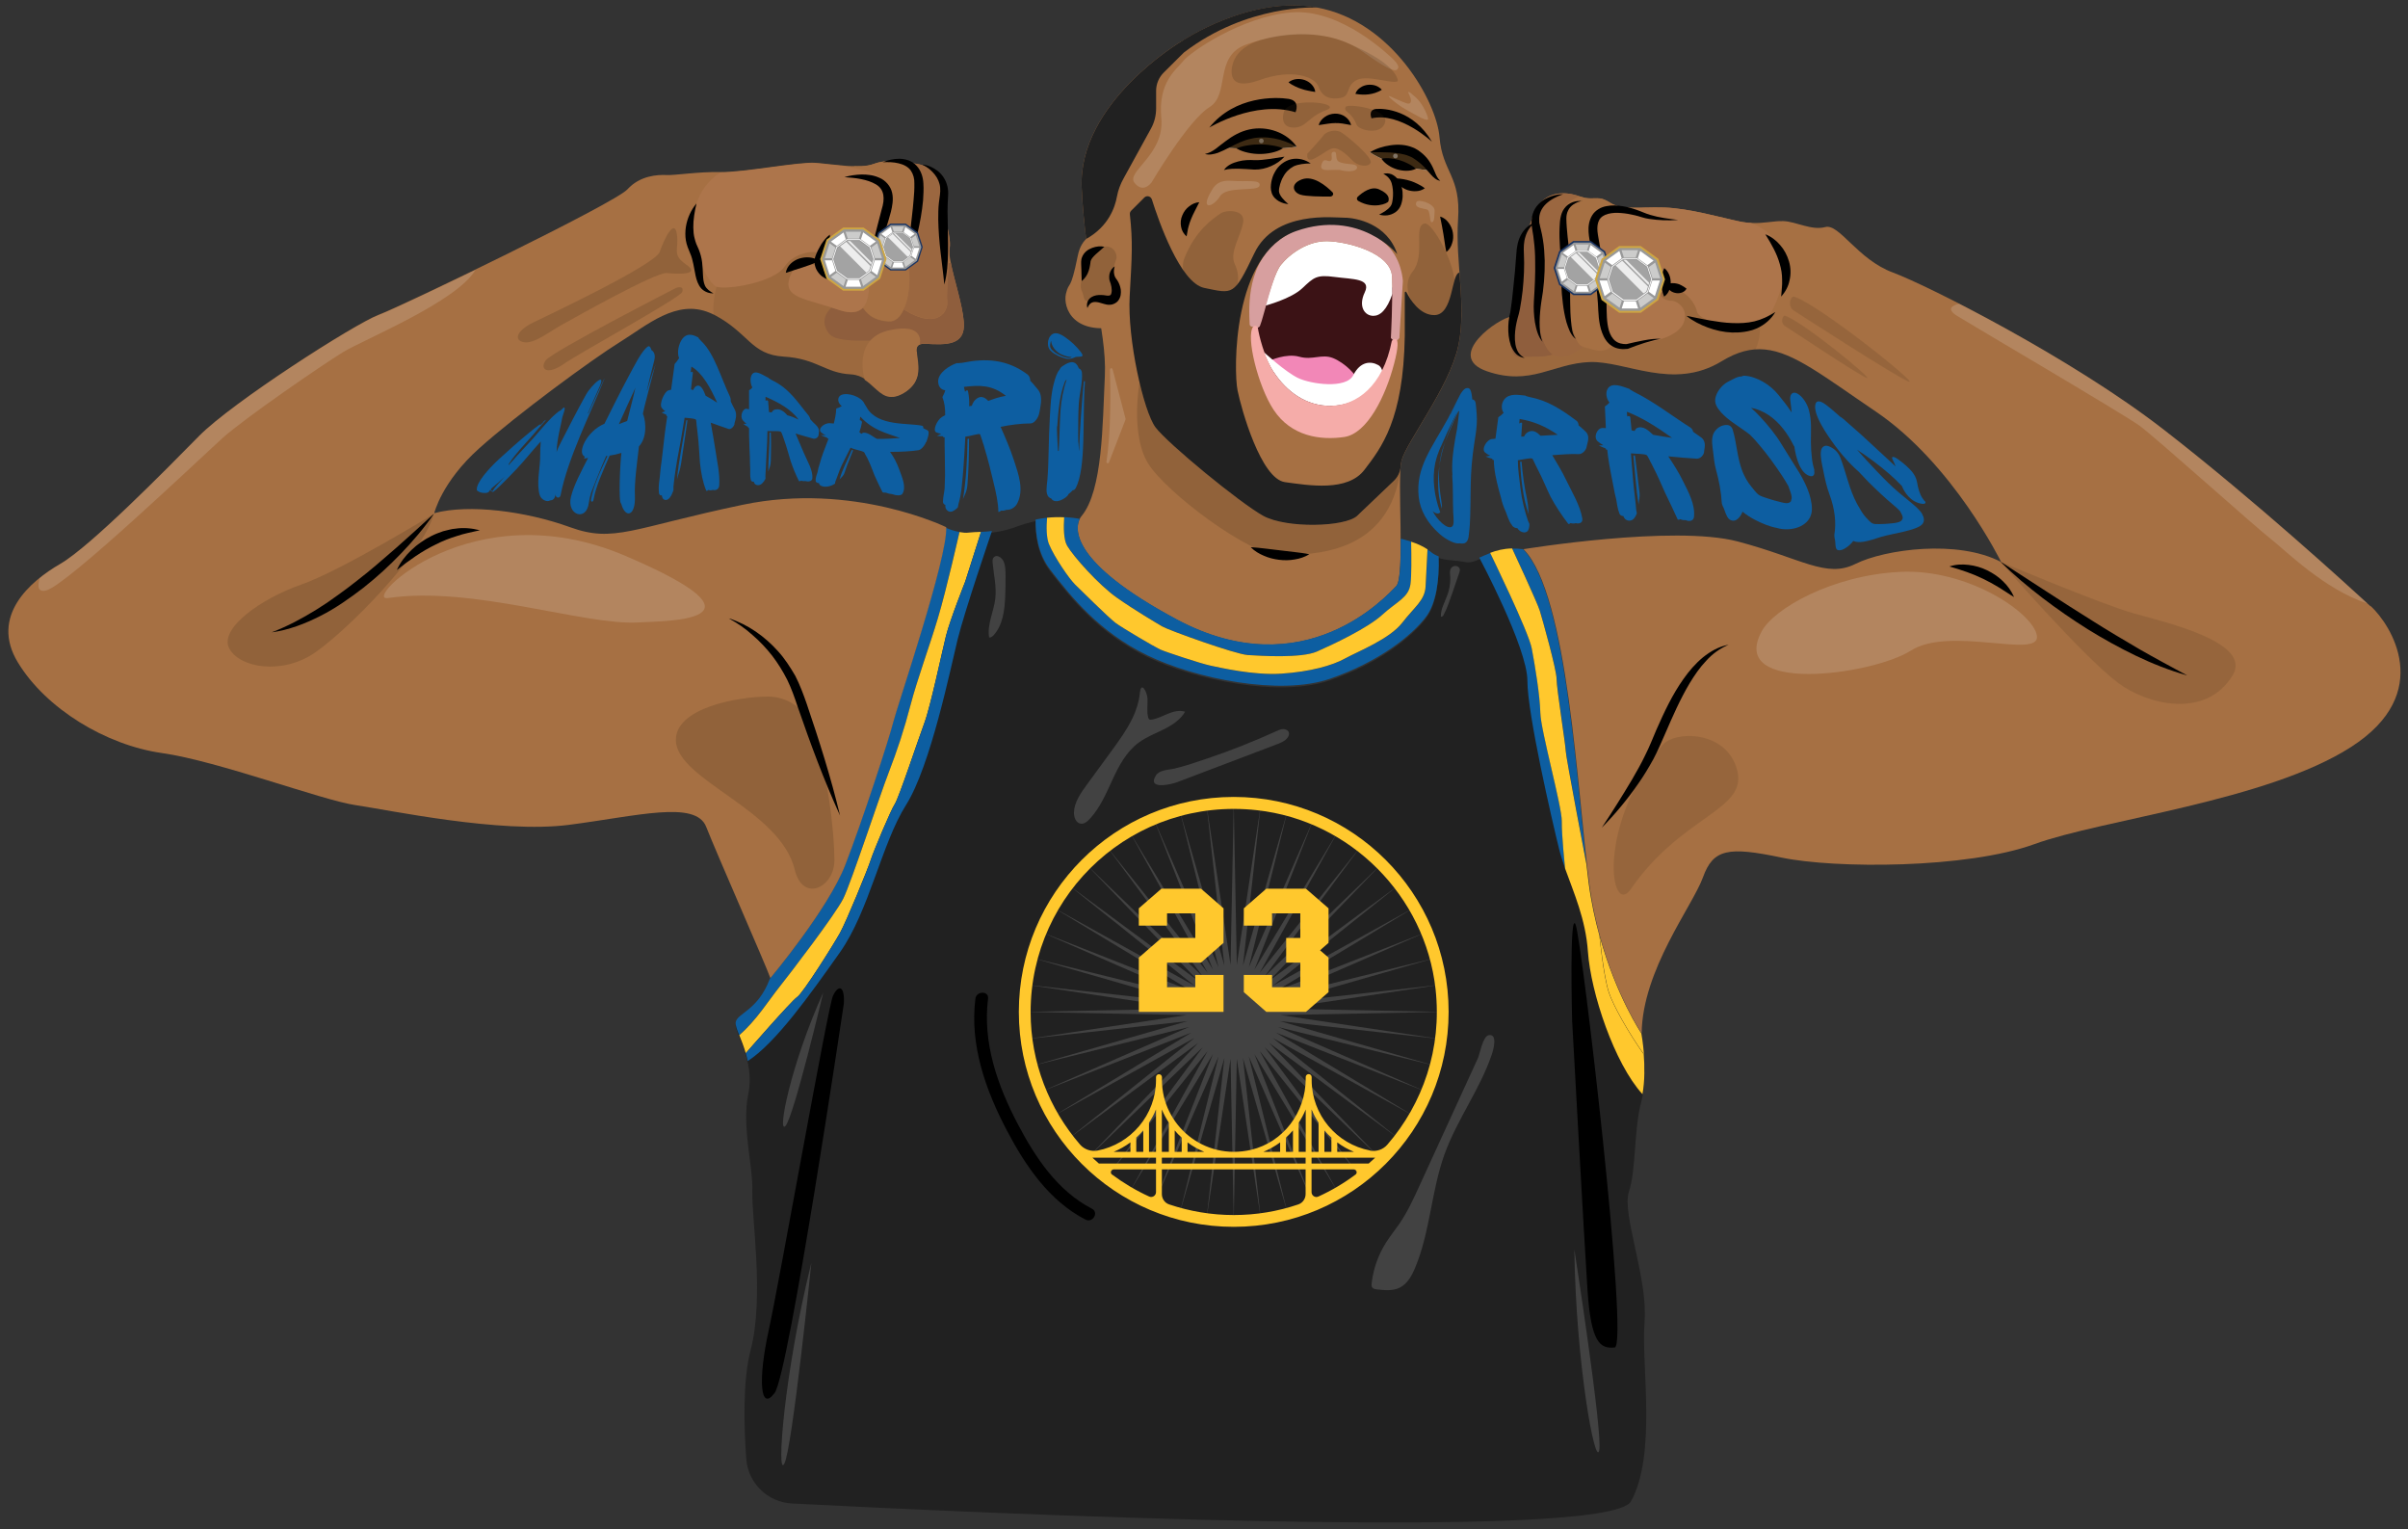 <?xml version="1.0" encoding="UTF-8"?>
<svg id="Grouped" xmlns="http://www.w3.org/2000/svg" xmlns:xlink="http://www.w3.org/1999/xlink" viewBox="0 0 226.8 144">
  <rect x="0" y="0" width="226.8" height="144" fill="#333333" stroke="none"/>
  <defs>
    <style>
      .cls-1 {
        clip-path: url(#clippath);
      }

      .cls-2 {
        fill: none;
      }

      .cls-2, .cls-3, .cls-4, .cls-5, .cls-6, .cls-7, .cls-8, .cls-9, .cls-10, .cls-11, .cls-12, .cls-13, .cls-14, .cls-15, .cls-16, .cls-17, .cls-18, .cls-19, .cls-20, .cls-21, .cls-22 {
        stroke-width: 0px;
      }

      .cls-23 {
        opacity: .1;
      }

      .cls-24, .cls-3, .cls-19 {
        fill: #fff;
      }

      .cls-25 {
        clip-path: url(#clippath-1);
      }

      .cls-26 {
        clip-path: url(#clippath-4);
      }

      .cls-27 {
        clip-path: url(#clippath-3);
      }

      .cls-28 {
        clip-path: url(#clippath-2);
      }

      .cls-29 {
        clip-path: url(#clippath-5);
      }

      .cls-3, .cls-30 {
        opacity: .15;
      }

      .cls-31 {
        opacity: .2;
      }

      .cls-32 {
        opacity: .3;
      }

      .cls-33 {
        opacity: .35;
      }

      .cls-34 {
        opacity: .8;
      }

      .cls-5 {
        fill: #3b1215;
      }

      .cls-6 {
        fill: #9b6740;
      }

      .cls-7 {
        fill: #a3a3a3;
      }

      .cls-8 {
        fill: #3d2a13;
      }

      .cls-9 {
        fill: #1b3562;
      }

      .cls-10 {
        fill: #0d5ea1;
      }

      .cls-11 {
        fill: #212121;
      }

      .cls-12 {
        fill: #cccccb;
      }

      .cls-13 {
        fill: #ad754b;
      }

      .cls-14 {
        fill: #d79f9f;
      }

      .cls-15 {
        fill: #a67043;
      }

      .cls-16 {
        fill: #cea642;
      }

      .cls-17 {
        fill: #8f5e3d;
      }

      .cls-18 {
        fill: #999;
      }

      .cls-20 {
        fill: #ffc82d;
      }

      .cls-21 {
        fill: #f287b7;
      }

      .cls-22 {
        fill: #f5aca9;
      }
    </style>
    <clipPath id="clippath">
      <path class="cls-19" d="m133.31,14.5c-1.54-.99-4.28-.16-4.28-.16,0,0,1.93,1.43,5.75,1.71h0c-.3-.47-.68-1.03-1.47-1.54Z"/>
    </clipPath>
    <clipPath id="clippath-1">
      <path class="cls-19" d="m118.36,12.53c-1.39.11-2.37.82-3.23,1.36,0,0,0,0,0,0,0,0,4.24.34,7-.07,0,0-1.45-1.48-3.77-1.29Z"/>
    </clipPath>
    <clipPath id="clippath-2">
      <polygon class="cls-2" points="85.04 21.89 84.15 21.89 83.43 22.42 83.16 23.26 83.43 24.11 84.15 24.63 85.04 24.63 85.76 24.11 86.03 23.26 85.76 22.42 85.04 21.89"/>
    </clipPath>
    <clipPath id="clippath-3">
      <polygon class="cls-2" points="80.98 22.56 79.78 22.56 78.82 23.26 78.45 24.4 78.82 25.54 79.78 26.24 80.98 26.24 81.94 25.54 82.31 24.4 81.94 23.26 80.98 22.56"/>
    </clipPath>
    <clipPath id="clippath-4">
      <polygon class="cls-2" points="149.53 23.66 148.5 23.66 147.67 24.26 147.35 25.24 147.67 26.22 148.5 26.82 149.53 26.82 150.36 26.22 150.67 25.24 150.36 24.26 149.53 23.66"/>
    </clipPath>
    <clipPath id="clippath-5">
      <polygon class="cls-2" points="154.15 24.36 152.89 24.36 151.86 25.11 151.47 26.31 151.86 27.51 152.89 28.25 154.15 28.25 155.17 27.51 155.56 26.31 155.17 25.11 154.15 24.36"/>
    </clipPath>
  </defs>
  <path class="cls-11" d="m154.89,124.42c.35-3.98-2.16-10.13-1.47-12.2.69-2.07.46-5.83,1.16-8.45s0-6.32,0-6.32c0,0-3.82-5.62-4.94-14.15-1.12-8.54-1.97-27.17-6.19-31.44-3.01-.41-4.21,1.33-5.42,1.07-.9-.19-1.77-.12-2.54-.4.08,2.22-.24,4.42-1.16,5.66-1.31,1.76-4.42,4.27-9.1,5.88-4.68,1.61-12.68-.03-17.19-2.22-4.51-2.2-7.12-5.44-9.13-8.05-1.18-1.53-1.4-3.43-1.38-4.73-.56.12-1.14.29-1.75.51-2.19.81-3.68.6-4.55.72-.87.12-2.16-.44-2.16-.44.16,2.85-4.63,16.91-4.99,18.37s-2.93,9.33-4.53,13.47c-1.61,4.14-7.04,10.62-7.04,10.62-1.14,3.04-3.13,3.25-3.22,4.12-.09.87,1.84,3.44,1.19,6.56-.64,3.12.46,6.76.38,9.21s1.14,9.94-.16,14.91c-.75,2.86-.64,7.14-.41,10.26.17,2.28,2.01,4.07,4.3,4.19,16.11.83,76.9,3.69,79.03-.21,2.46-4.49.93-12.96,1.28-16.94Z"/>
  <g>
    <path class="cls-15" d="m111.26,3.9s-9.75,5.76-9.38,13.8,2.4,13.26,2.18,17.74-.19,10.73-2.19,13.15c0,0-3.14,3.27,8.94,9.74s19.83-2.27,20.69-3.13.07-10.09.5-11.8,4.48-6.9,5.33-10.73-.28-7.89,0-12.01c.28-4.12-1.47-4.4-1.75-7.76s-4.47-10.91-11.54-12.19c-6.36-1.16-12.78,3.2-12.78,3.2Z"/>
    <path class="cls-15" d="m105.97,22.35s-3.75-1.78-4.46,1.74-.8,2.27-1.11,3.56.67,4.21,5.57,2.95v-8.25Z"/>
    <g class="cls-30">
      <path class="cls-19" d="m104.54,34.81c.06,1.93.11,5.89-.33,8.67-.02.15.19.2.24.06l1.56-4.04s.01-.05,0-.08l-1.22-4.65c-.04-.15-.25-.12-.25.03Z"/>
    </g>
    <g class="cls-31">
      <path class="cls-8" d="m127.84,48.58c-1.14,1.06-6.67,1.21-8.86,0-2.2-1.21-9.01-6.81-10.14-8.33-.49-.65-1.05-2.29-1.51-4.27,0,0,0,0,0,0,0,0-.89,4.9.8,7.65s9.69,8.74,12.45,8.65c2.76-.08,10.4.15,11.36-8.33-.05.51-.27.99-.64,1.34-.91.88-2.64,2.53-3.45,3.29Z"/>
    </g>
    <polygon class="cls-5" points="131.16 32.96 131.41 29.96 131.41 27.29 129.26 25.57 122.4 25.39 118.54 28.86 118.2 31.53 118.6 33.86 119.59 36.31 122.02 38.04 126.39 39.1 128.62 37.81 130.2 35.79 131.16 32.96"/>
    <path class="cls-21" d="m119.59,33.96s1.54-.72,2.79-.37,2.11-.3,3.18.13,2.38,1.68,2.23,2.18-1.78,1.13-3.89.98-4.31-2.93-4.31-2.93Z"/>
    <path class="cls-19" d="m131.12,26.08c-.08-2.29-4.25-3.33-6.08-3.37-1.83-.04-3.53,1.16-4.4,2.24-.5.62-1.05,2.42-1.47,3.83,0,0,2.43-.63,3.5-1.65,1.08-1.02,1.34-1.28,3.05-1.05,1.71.23,3.46.12,2.82,1.45-.64,1.34,0,2.21.81,2.21.64,0,1.28-.55,1.8-2.09,0-.54-.01-1.08-.03-1.57Z"/>
    <path class="cls-19" d="m119.95,35.01c1.21,1.86,3.09,3.26,5.44,3.21,1.8-.03,3.66-.9,4.81-3.23-.04-.26-.16-.49-.4-.62-.69-.38-1.67-.36-2.34.96s-4.01.84-5.21.26c-1.18-.57-3.18-2.4-3.23-2.45.24.62.54,1.28.92,1.87Z"/>
    <path class="cls-14" d="m118.37,30.85c.13.02.25-.05.3-.16.36-.85,1.2-4.8,1.96-5.74.87-1.08,2.57-2.28,4.4-2.24s6,1.08,6.08,3.37-.11,5.74-.11,5.74c0,0,.41.61.8,0l.33-5.34s-.06-2.28-1.84-3.71-5.64-2.85-9.37-.47c-3.57,2.29-3.29,6.61-3.22,8.22,0,.12.09.22.21.24l.46.08Z"/>
    <path class="cls-22" d="m118.02,30.78c.14-.18.43-.09.46.13.08.57.58,2.73,1.47,4.09,1.21,1.86,3.09,3.26,5.44,3.21s4.87-1.81,5.7-6.12c0,0,1.06-1.08.22,2.14-.8,3.06-2.52,6.6-4.71,6.92s-4.98-.03-6.65-2.57c-1.46-2.21-2.63-6.92-1.92-7.81Z"/>
    <path class="cls-4" d="m129.18,11.14s-.36-.81.43-.88,3.52.11,5.26,3.09c0,0-2.99-2.82-5.69-2.21Z"/>
    <path class="cls-4" d="m122.02,10.57s.5-1.08-.66-1.26-5.03-.32-7.46,2.7c0,0,4.31-2.61,8.12-1.44Z"/>
    <g>
      <path class="cls-24" d="m133.31,14.5c-1.54-.99-4.28-.16-4.28-.16,0,0,1.93,1.43,5.75,1.71h0c-.3-.47-.68-1.03-1.47-1.54Z"/>
      <g class="cls-1">
        <circle class="cls-8" cx="131.9" cy="14.95" r="3.14"/>
        <g class="cls-33">
          <circle class="cls-19" cx="131.43" cy="14.69" r=".22"/>
        </g>
      </g>
    </g>
    <g class="cls-30">
      <path class="cls-19" d="m108.44,17.21s3.47-5.89,5.46-7.11.39-4.78,3.46-5.9,7.75-1.67,11.01.68,3.18,1.67,3.3,1.55-.05-.46-.41-.81-4.96-4.85-9.65-4.45-9.52,3.75-10.17,4.58-2.38,1.95-2.06,5.39-3.35,5.02-2.53,6.07,1.58,0,1.58,0Z"/>
    </g>
    <g class="cls-30">
      <path class="cls-19" d="m130.95,9.08c.4.17,1,.46,1.5.64s.53-.27.32-.7-.26-.61.62.19c.69.63,1.21,1.95,1.1,2.04-.21.18-1.48-.62-2.16-.99s-1.93-1.41-1.39-1.18Z"/>
    </g>
    <g class="cls-30">
      <path class="cls-19" d="m125.69,14.3c.28,0,.03.7.39.91.57.34,1.64.12,1.73.51s-.74.51-1.44.32-2.15.3-1.91-.52.61-.2.87-.38c.3-.21-.19-.85.37-.85Z"/>
    </g>
    <g class="cls-30">
      <path class="cls-19" d="m114.12,17.94c.22-.36.56-1.02,1.9-.91s2.77-.17,2.61.45-3.09-.03-3.73,1.01-1.94,1.38-.78-.55Z"/>
    </g>
    <g class="cls-30">
      <path class="cls-19" d="m133.89,18.94c.4.06,1.26.38,1.23.93s-.01,1.01-.26,1.06-.09-1.11-.47-1.21-1.03-.14-1.03-.5.33-.31.53-.28Z"/>
    </g>
    <g class="cls-31">
      <path class="cls-8" d="m118.66,3.79s4.22-1.43,8.13.21,4.7,2.89,4.86,3.52-2.75-.54-3.84,0-.58,1.53-1.53,1.7-1.73-.04-2.08-1.03-2.52-1.75-5.57-.65-2.73-.9-2.48-1.65.9-1.57,2.51-2.1Z"/>
    </g>
    <g class="cls-31">
      <path class="cls-8" d="m121.04,10.28c-.18.21-.58,1.67.71,1.73s1.42-1.01,3.13-1.63-2.86-1.25-3.84-.09Z"/>
    </g>
    <g class="cls-31">
      <path class="cls-8" d="m126.74,10.07c.15-.35,4.05.17,3.72,1.44s-2.47.78-2.69.23c-.54-1.34-1.25-1.14-1.03-1.67Z"/>
    </g>
    <g class="cls-31">
      <path class="cls-8" d="m123.14,14.47s1.33-1.44,1.54-1.75,1.08-.61,1.67-.24,2.99,2.37,2.74,2.86c-.2.41-1.13.33-1.64-.16-.25-.24-1.22-1.35-1.94-1.21s-2.55,1.98-2.38.5Z"/>
    </g>
    <g class="cls-31">
      <path class="cls-8" d="m114.99,20.08c.46-.32,2.3-.4,2.1.85s-1.33,2.84-.79,3.95.45,2.58-.79,2.92-4.96-1.05-3.92-3.58,2.58-3.58,3.4-4.14Z"/>
    </g>
    <g class="cls-31">
      <path class="cls-8" d="m134.2,21.04c.67-.11,2.94,3.76,2.82,5.99-.11,2.23-1.36,3.79-2.82,2.71s-2.17-2.91-1.15-4.17c1.27-1.57,0-4.33,1.15-4.53Z"/>
    </g>
    <path class="cls-4" d="m125.26,18.51c.26,0,.4-.24.24-.41-.59-.59-1.8-1.61-2.88-1.21s-.88,1.2-.14,1.44c.52.17,1.96.18,2.78.18Z"/>
    <path class="cls-4" d="m127.95,18.93c-.16-.09-.2-.28-.06-.41.39-.37,1.25-1.03,2-.69,1.03.46.93.9.88,1.12-.04.21-1.41.78-2.82-.02Z"/>
    <g>
      <path class="cls-24" d="m118.36,12.53c-1.39.11-2.37.82-3.23,1.36,0,0,0,0,0,0,0,0,4.24.34,7-.07,0,0-1.45-1.48-3.77-1.29Z"/>
      <g class="cls-25">
        <circle class="cls-8" cx="118.8" cy="13.38" r="3.5"/>
        <g class="cls-32">
          <circle class="cls-19" cx="118.8" cy="13.27" r=".22"/>
        </g>
      </g>
    </g>
    <g class="cls-31">
      <path class="cls-8" d="m104.03,23.22s-1.46.19-1.63.98-.83,2.58-.53,3.14.08,1.33.99.89,1.63.23,1.89-.03.28-1.05.12-1.73.1-1.63.26-2.06-.23-1.31-1.1-1.19Z"/>
    </g>
    <path class="cls-11" d="m137.47,25.67h0c-.79.04-.55,3.96-2.35,4-1.39.03-2.31-1.48-2.66-2.16-.04-.08-.15-.05-.15.04v4.07c-.12,7.91-2.21,10.54-3.8,12.62-1.59,2.08-5.21,1.47-7.48,1.16-2.27-.31-4.11-6.86-4.47-8.64-.37-1.78-.52-12.89,5.51-15,6.02-2.11,9.53,2.17,9.53,2.17-.93-2.89-3.92-3.43-4.96-3.43s-6.56-.71-8.5,3.35c-1.94,4.06-1.98,3.82-4.72,3.26-2.26-.47-4.29-6.3-4.93-8.33-.1-.31-.49-.41-.72-.17l-1.23,1.23c-.09.09-.14.23-.12.36.28,2.65.2,3.77-.02,7.69-.23,4.01,1.3,10.84,2.43,12.35,1.14,1.52,7.95,7.12,10.14,8.33,2.2,1.21,7.73,1.06,8.86,0,.81-.76,2.54-2.41,3.45-3.29.37-.35.6-.83.64-1.34.02-.23.05-.41.08-.55.43-1.71,4.48-6.9,5.33-10.73.5-2.27.31-4.61.13-6.99Z"/>
    <path class="cls-11" d="m124.04.7c-6.36-1.16-12.78,3.2-12.78,3.2,0,0-9.75,5.76-9.38,13.8.08,1.74.24,3.33.42,4.8,2.11-1.17,2.72-2.99,2.9-3.99.11-.61.33-1.18.63-1.72l2.58-4.69c.32-.58.48-1.23.48-1.88v-1.67c0-.64.26-1.26.71-1.71l1.9-1.89c5.97-4.58,12.53-4.24,12.53-4.24Z"/>
    <path class="cls-10" d="m100.52,51.38c.59,1.01,2.96,3.67,4.67,4.88,1.71,1.21,3.7,2.37,4.29,2.72.59.35,6.83,2.6,8.04,2.69,1.21.09,5.06.33,6.53-.33,1.48-.65,4.76-2.19,6.15-3.46,1.39-1.27,2.48-1.6,2.66-2.9.1-.72.09-2.52.06-3.98-.55-.18-.99-.28-.99-.28h0c.01,2.19-.05,4.1-.42,4.46-.85.85-8.6,9.6-20.69,3.13-10.03-5.37-9.57-8.53-9.13-9.45h0c-.49-.1-.97-.14-1.46-.17-.06.92-.06,2.11.28,2.68Z"/>
    <path class="cls-10" d="m135.49,52.38c-.27-.1-.52-.23-.76-.44-.08-.07-.18-.14-.27-.2-.06,1.23-.13,2.78-.18,3.51-.08,1.31-1.01,1.88-2.21,3.41-1.19,1.53-4.15,2.67-5.37,3.35-1.22.67-3.32,1.25-5.97,1.43-2.65.18-5.81-.57-6.69-.75-.88-.18-4.28-1.3-4.77-1.53s-3.5-2-4.18-2.49c-.67-.49-3.27-3.09-3.81-3.61-.54-.52-1.95-2.54-2.46-3.79-.27-.65-.26-1.68-.19-2.52-.36.04-.72.09-1.09.17-.02,1.3.19,3.19,1.38,4.73,2.01,2.61,4.62,5.85,9.13,8.05,4.51,2.2,12.51,3.83,17.19,2.22,4.68-1.61,7.79-4.12,9.1-5.88.92-1.24,1.24-3.44,1.16-5.66Z"/>
    <path class="cls-20" d="m98.81,51.26c.52,1.25,1.92,3.27,2.46,3.79.54.52,3.14,3.11,3.81,3.61.67.49,3.68,2.26,4.18,2.49s3.89,1.35,4.77,1.53c.88.18,4.05.93,6.69.75,2.65-.18,4.75-.75,5.97-1.43,1.22-.67,4.18-1.82,5.37-3.35,1.19-1.53,2.13-2.11,2.21-3.41.04-.73.12-2.28.18-3.51-.46-.32-1.04-.56-1.54-.72.03,1.45.04,3.25-.06,3.98-.18,1.3-1.27,1.63-2.66,2.9-1.39,1.27-4.67,2.81-6.15,3.46-1.48.65-5.32.41-6.53.33-1.21-.09-7.45-2.34-8.04-2.69-.59-.35-2.57-1.51-4.29-2.72-1.71-1.21-4.08-3.87-4.67-4.88-.34-.57-.34-1.76-.28-2.68-.53-.03-1.07-.01-1.61.04-.07.84-.08,1.87.19,2.52Z"/>
    <path class="cls-10" d="m73.42,92.92c.93-1.15,5.25-6.8,6-8.3.75-1.5,3.44-9.71,4.28-11.87.84-2.16,1.46-4.02,2.07-6.4.62-2.38,1.77-5.47,2.56-8.12.79-2.65,2.04-8.13,2.04-8.13h0c-.67-.13-1.3-.4-1.3-.4.16,2.85-4.63,16.91-4.99,18.37s-2.93,9.33-4.53,13.47c-1.61,4.14-7.04,10.62-7.04,10.62-1.14,3.04-3.13,3.25-3.22,4.12-.03.26.12.67.33,1.19,1.59-1.36,2.87-3.41,3.79-4.55Z"/>
    <path class="cls-20" d="m75.08,93.88c.54-.35,3.43-4.95,4.03-6.03.6-1.08,2.6-5.96,2.89-6.85s1.9-4.73,2.28-5.3,2.22-6.12,2.79-7.65,1.65-6.66,2.03-8.18,1.81-5.11,1.81-5.11l1.49-4.68h0c-.47.02-.86.03-1.17.07-.26.04-.57,0-.86-.05h0s-1.24,5.48-2.04,8.13c-.79,2.65-1.94,5.74-2.56,8.12-.62,2.38-1.24,4.24-2.07,6.4-.84,2.16-3.53,10.37-4.28,11.87-.75,1.5-5.08,7.15-6,8.3-.93,1.15-2.2,3.19-3.79,4.55.19.48.42,1.05.61,1.7h0s4.3-4.94,4.84-5.29Z"/>
    <path class="cls-10" d="m79.1,89.69c2.78-3.93,3.93-10.25,6.24-13.9,2.31-3.65,4.21-12.96,4.86-15.6.65-2.64,3.23-10.19,3.23-10.19h0c-.38.05-.72.07-1.03.08h0s-1.49,4.69-1.49,4.69c0,0-1.43,3.58-1.81,5.11s-1.46,6.66-2.03,8.18-2.41,7.07-2.79,7.65-2,4.41-2.28,5.3-2.28,5.77-2.89,6.85c-.6,1.08-3.49,5.68-4.03,6.03s-4.84,5.29-4.84,5.29h0c.07.23.14.48.19.73,2.66-1.73,5.89-6.29,8.67-10.22Z"/>
    <path class="cls-10" d="m146.62,63.94c0,.89.86,6.29.86,6.77s1.95,10.67,1.95,10.67h0c-1.03-9.11-2.03-25.67-5.98-29.67-.37-.05-.71-.06-1.02-.05.04.09,2.37,5.08,2.61,5.87.24.79,1.58,5.53,1.58,6.43Z"/>
    <path class="cls-10" d="m145.09,67.15c-.04-1.66-.51-4.51-.81-6.08-.3-1.57-3.92-8.99-3.92-9-.38.15-.72.31-1.03.44,0,0,4.53,8.48,4.53,11.59s2.31,13.11,2.98,15.82c.15.6.35,1.22.58,1.87,0-.04-.33-3.07-.31-4.45.02-1.38-1.98-8.53-2.02-10.19Z"/>
    <g>
      <path class="cls-20" d="m150.66,88.16h0c-.42-1.52-.79-3.19-1.03-5.01-.07-.55-.14-1.14-.21-1.77h0s-1.95-10.18-1.95-10.67-.86-5.88-.86-6.77-1.34-5.64-1.58-6.43c-.24-.78-2.57-5.78-2.61-5.87-.83.02-1.5.2-2.07.42,0,.01,3.63,7.43,3.92,9,.3,1.57.77,4.42.81,6.08.04,1.66,2.04,8.81,2.02,10.19-.02,1.37.31,4.41.31,4.45.81,2.26,1.94,4.79,2.15,7.82.27,3.89,2.5,10.55,5.14,13.43.23-1.25.2-2.65.12-3.75-1.47-2.06-2.91-4.65-3.3-5.84-.51-1.58-.87-5.28-.87-5.28Z"/>
      <path class="cls-20" d="m150.67,88.17h0s.36,3.69.87,5.27c.39,1.2,1.83,3.78,3.3,5.84-.09-1.15-.25-1.98-.25-1.98,0,0-2.36-3.49-3.92-9.13Z"/>
    </g>
    <path class="cls-4" d="m148.07,96.06s1.12,20.46,1.45,25.41,1.18,5.55,2.56,5.41-3.09-38.38-3.68-39.82-.33,8.99-.33,8.99Z"/>
    <path class="cls-4" d="m79.48,94.49s-5.17,34.84-6.52,36.67-1.59-1.19-.56-5.89,5.57-30.44,6.05-31.49,1.12-1.05,1.03.7Z"/>
    <g class="cls-30">
      <path class="cls-19" d="m106.64,67.67c-.51,1.06-1.21,2.02-1.9,2.97-.8,1.09-1.59,2.18-2.39,3.27-.57.78-1.17,1.63-1.2,2.6-.01.46.21,1.02.67,1.05.3.03.57-.19.78-.41.99-1.04,1.57-2.41,2.17-3.71s1.3-2.64,2.46-3.5c.71-.53,1.56-.86,2.35-1.25s1.59-.9,2.04-1.67c-.52-.17-1.09-.03-1.6.18s-1,.47-1.54.56c-.08.01-.17.02-.23-.02-.06-.04-.09-.12-.11-.2-.15-.57-.03-1.17-.06-1.76-.03-.6-.6-1.7-.72-.54-.09.85-.34,1.66-.71,2.42Z"/>
      <path class="cls-19" d="m93.57,52.51c-.1.13-.09.3-.08.46.1,1.14.39,2.29.25,3.43-.15,1.22-.78,2.4-.58,3.62.16.04.31-.09.43-.21.88-.98,1.04-2.4,1.09-3.72.02-.6.03-1.19.03-1.79,0-.47,0-1.06-.21-1.49-.15-.29-.63-.68-.93-.29Z"/>
      <path class="cls-19" d="m110.9,73.64c3.11-1.18,6.21-2.36,9.32-3.54.35-.13.71-.27.97-.54.15-.16.27-.38.2-.59-.07-.21-.31-.32-.53-.32s-.43.1-.63.19c-2.11.96-4.27,1.82-6.46,2.56-1.05.35-2.11.73-3.19.98-.55.13-1.37.1-1.71.64-.87,1.38,1.45.85,2.03.62Z"/>
      <path class="cls-19" d="m136.31,56.06c-.24.66-.62,1.29-.6,1.99.09.07.21-.05.26-.15.33-.63.56-1.31.79-1.98.22-.65.45-1.3.67-1.95.04-.13.09-.26.06-.39-.06-.24-.38-.36-.61-.25-.46.22-.28.75-.28,1.14,0,.54-.1,1.09-.29,1.6Z"/>
      <path class="cls-19" d="m139.18,99.68c-1.82,3.98-3.65,7.96-5.47,11.94-.57,1.24-1.14,2.5-1.92,3.63-.4.58-.85,1.13-1.23,1.73-.74,1.16-1.21,2.48-1.37,3.85-.02.13-.02.28.05.39.09.14.28.17.44.19.73.08,1.5.16,2.15-.16.72-.36,1.14-1.12,1.45-1.86,1.43-3.41,1.52-7.24,2.78-10.72,1.18-3.26,3.34-6.11,4.45-9.39.15-.44.57-1.95-.29-1.81-.56.09-.84,1.78-1.04,2.22Z"/>
      <path class="cls-19" d="m76.42,118.9s-1.8,17.55-2.55,18.93-.05-8.4,2.55-18.93Z"/>
      <path class="cls-19" d="m148.28,117.63s2.71,17.43,2.34,18.96-2.19-8.12-2.34-18.96Z"/>
      <path class="cls-19" d="m77.54,93.45s-2.77,11.71-3.56,12.57.45-5.68,3.56-12.57Z"/>
    </g>
    <path class="cls-4" d="m102.84,113.81c-3.25-1.68-5.32-4.82-6.98-7.97-1.91-3.63-3.32-7.65-2.8-11.8.1-.76-1.1-.75-1.19,0-.55,4.35.96,8.6,2.96,12.4,1.75,3.33,3.98,6.63,7.41,8.4.68.35,1.29-.68.6-1.03Z"/>
    <path class="cls-15" d="m223.26,57.08c-1.87-1.72-10.78-9.89-19.47-16.63-8.69-6.74-22.2-13.56-25.51-14.79-3.32-1.23-5.05-4.63-6.36-4.28-1.31.35-2.75-.52-3.95-.56-.94-.03-1.84.24-3.04.17-.16,0-.32-.02-.49-.04-.18-.02-.37-.05-.56-.09-1.78-.37-4.75-1.24-7.11-1.32-.27,0-.53-.01-.78-.01-.08,0-.15,0-.23,0-.19,0-.37,0-.55.01-.06,0-.12,0-.18,0-.23,0-.45.01-.67.02-.16,0-.32,0-.48,0-.07,0-.14,0-.21,0-.12,0-.24,0-.35-.01-.07,0-.13,0-.2-.01-.14-.01-.28-.03-.41-.06-.03,0-.06,0-.09-.01,0,0,0,0,0,0-.17-.04-.34-.08-.5-.15-.16-.06-.32-.14-.48-.24-.12-.08-.23-.14-.34-.19-.02,0-.03-.02-.05-.03-.1-.04-.19-.08-.27-.11-.02,0-.04-.01-.05-.02-.08-.02-.16-.04-.24-.05-.02,0-.03,0-.05,0-.06,0-.13-.01-.19-.01-.04,0-.08,0-.12,0-.03,0-.07,0-.1,0-.28,0-.56.03-.95-.04,0,0,0,0,0,0l-.5-.14c-1.36-.49-2.89-.43-3.81.76-.1.13-.18.25-.25.36-.02.04-.05.07-.07.11-.04.07-.08.14-.11.21-.05.1-.09.19-.12.28,0,0,0,0,0,0,0,0,0,0,0,0-.17.44-.2.79-.49,1.22-.01.02-.03.04-.05.07-.07.09-.14.19-.24.29-.86.92-.27,4.19-.68,5.29-.05.12-.09.25-.13.38,0,0,0,.02,0,.03-.04.13-.07.26-.11.39,0,.02,0,.03-.01.05-.03.13-.06.25-.09.38,0,.02,0,.04-.01.06-.03.12-.05.24-.07.35,0,.02,0,.04-.01.06-.02.11-.04.22-.05.32,0,.02,0,.03,0,.05-.02.1-.03.19-.04.27,0,0,0,.02,0,.03-.01.08-.02.15-.03.21,0,0,0,0,0,.01-.01.09-.02.14-.02.14-1.17.06-6.44,3.74-2.33,5.15,4.11,1.41,6.2-.73,9.63-.87,3.43-.14,7.87,2.72,12.45-.07,1.49-.91,2.78-1.24,4.1-1.11,2.71.26,5.51,2.51,10.43,5.84,7.3,4.94,11.81,14.17,11.81,14.17-4.08-2.15-10.97-1.2-13.73.18-2.76,1.38-5.09-.54-11.1-2.12-6.02-1.58-20.16.73-20.16.73,4.22,4.28,5.07,22.91,6.19,31.44,1.12,8.54,4.94,14.15,4.94,14.15.07-5.99,4.79-11.98,5.77-14.68.97-2.7,2.4-2.92,7.41-1.87,5.02,1.05,17.45,1.05,23.82-1.27,6.37-2.32,21.87-4.04,29.81-9.14,7.94-5.09,3.74-11.53,1.87-13.26Z"/>
    <g class="cls-23">
      <path class="cls-8" d="m163.87,27.78c-6.89-5.3-14.25-1.66-21.25.48,0,.02,0,.03-.01.05,0,.02,0,.04-.01.06-.03.12-.05.24-.07.35,0,.02,0,.04-.01.06-.02.11-.04.22-.05.32,0,.02,0,.03,0,.05-.02.1-.03.19-.04.27,0,0,0,.02,0,.03-.01.08-.02.15-.03.21,0,0,0,0,0,.01-.01.09-.02.14-.02.14-1.17.06-6.44,3.74-2.33,5.15,4.11,1.41,6.2-.73,9.63-.87,3.43-.14,7.87,2.72,12.45-.07,1.16-.71,2.2-1.06,3.22-1.12.82-1.88.44-3.68-1.46-5.11Z"/>
    </g>
    <g class="cls-30">
      <path class="cls-8" d="m156.57,70.17c1.12-1.39,6.05-1.45,7.05,2.35s-5.2,4.22-10.02,11.2c-1.87,2.71-3.35-5.7,2.97-13.55Z"/>
    </g>
    <g class="cls-30">
      <path class="cls-19" d="m165.93,59.44c1.14-2.11,6.57-5.26,13-5.59s12.62,3.9,12.92,6.02c.31,2.23-8.18-.97-11.87,1.39-3.65,2.32-17.3,4.16-14.05-1.82Z"/>
    </g>
    <g class="cls-30">
      <path class="cls-8" d="m168.97,27.93c-.31-.1-.67.91,0,1.33s9.67,6.26,10.8,6.67-8.47-7.28-10.8-8Z"/>
    </g>
    <g class="cls-30">
      <path class="cls-8" d="m168.12,29.73c-.22-.07-.48.67,0,.97s6.88,4.58,7.69,4.88-6.03-5.33-7.69-5.85Z"/>
    </g>
    <g class="cls-30">
      <path class="cls-8" d="m188.44,52.9s9.45,3.99,12.55,4.86c3.22.9,11.18,2.75,9.29,5.84-2.52,4.12-8,2.77-10.76.72-3.36-2.5-11.08-11.41-11.08-11.41Z"/>
    </g>
    <g class="cls-30">
      <path class="cls-19" d="m203.79,40.46c-5.76-4.47-13.64-8.97-19.26-11.86-.73.18-1.19.51-.22,1.13.86.55,15.7,9.26,17.2,10.35,1.5,1.09,10.81,9.45,12.37,10.67,1.39,1.08,5.07,4.78,9.11,6.08-2.35-2.15-10.87-9.91-19.2-16.37Z"/>
    </g>
    <path class="cls-13" d="m150.6,21.56c.08,2.33.45,4.34.41,5.77s-.74,5.28,2,5.15c2.74-.12,5.15-.82,5.6-2.17.45-1.35-.78-2.05-1.27-2-.49.04-1.6-.65-.33-1.06,1.27-.41,2.62,1.06,2.82,2.09s5.44,2.54,6.79.39c1.35-2.15,2.87-6.98-1.71-8.74-.16,0-.32-.02-.49-.04-.18-.02-.37-.05-.56-.09-1.78-.37-4.75-1.24-7.11-1.32-.27,0-.53-.01-.78-.01-.08,0-.15,0-.23,0-.19,0-.37,0-.55.01-.06,0-.12,0-.18,0-.23,0-.45.01-.67.02-.16,0-.32,0-.48,0-.07,0-.14,0-.21,0-.12,0-.24,0-.35-.01-.05,0-.09,0-.14,0-.55-.03-2.65,0-2.58,2.02Z"/>
    <path class="cls-15" d="m151.01,27.33c.04-1.43-.33-3.44-.41-5.77-.07-2.02,2.02-2.05,2.58-2.02,0,0,0,0,.01,0-.02,0-.05,0-.07,0-.14-.01-.28-.03-.41-.06-.03,0-.06,0-.09-.01,0,0,0,0,0,0-.17-.04-.34-.08-.5-.15-.16-.06-.32-.14-.48-.24-.12-.08-.23-.14-.34-.19-.02,0-.03-.02-.05-.03-.1-.04-.19-.08-.27-.11-.02,0-.04-.01-.05-.02-.08-.02-.16-.04-.24-.05-.02,0-.03,0-.05,0-.06,0-.13-.01-.19-.01-.04,0-.08,0-.12,0-.03,0-.07,0-.1,0-.28,0-.56.03-.95-.04,0,0,0,0,0,0l-.5-.14s-2.14.66-1.77,2.7.65,5.11.65,5.77.25,5.42,1.43,5.7c1.19.28,1.9.8,3.02-.32,0,0,0,0,0,0-1.66-.7-1.13-3.76-1.09-5.01Z"/>
    <g>
      <path class="cls-17" d="m145.4,18.81c.05-.04.11-.08.17-.12-.06.04-.11.08-.17.12Z"/>
      <polygon class="cls-17" points="145.96 18.48 145.96 18.48 145.96 18.48 145.96 18.48"/>
      <path class="cls-17" d="m144.83,30.07c-.33-1.15.29-6.09,0-6.79-.29-.7-.42-3.07-.42-3.07,0,0,0,0,0,0,0,0,0,0,0,0-.17.44-.2.79-.49,1.22-.01.02-.03.04-.05.07-.07.09-.14.19-.24.29-.86.92-.27,4.19-.68,5.29-.05.12-.09.25-.13.38,0,0,0,.02,0,.03-.04.13-.07.26-.11.39,0,.02,0,.03-.01.05-.03.13-.06.25-.09.38,0,.02,0,.04-.01.06-.03.12-.05.24-.07.35,0,.02,0,.04-.01.06-.02.11-.04.22-.05.32,0,.02,0,.03,0,.05-.02.1-.03.19-.04.27,0,0,0,.02,0,.03-.01.08-.02.15-.03.21,0,0,0,0,0,.01-.01.09-.02.14-.02.14,0,0-.64,3.88.75,3.8.97-.06,2.37.07,3.11-.24-.99-.67-1.19-2.57-1.4-3.29Z"/>
      <path class="cls-17" d="m144.96,19.25c.1-.12.2-.23.31-.33-.11.1-.21.2-.31.33Z"/>
    </g>
    <g>
      <polygon class="cls-6" points="148.96 18.55 148.77 18.5 148.96 18.55 148.96 18.55"/>
      <path class="cls-6" d="m147.66,26.96c0-.65-.29-3.72-.65-5.77s1.77-2.7,1.77-2.7c-1.36-.49-2.89-.43-3.81.76-.1.13-.18.25-.25.36-.02.04-.05.07-.07.11-.04.07-.08.14-.11.21-.05.1-.09.19-.12.28,0,0,.14,2.38.42,3.07.29.7-.33,5.64,0,6.79s.65,5.38,4.25,2.59c-1.19-.28-1.43-5.04-1.43-5.7Z"/>
    </g>
    <path class="cls-15" d="m86.32,33.15s0-.09,0-.13c0-.04,0-.08,0-.11,0-.05.02-.09.03-.14,0-.02,0-.05.02-.07.02-.06.06-.12.1-.16,0,0,0,0,0,0,.04-.04.09-.07.16-.1.12-.05.28-.08.5-.07,2.06.12,3.81.16,3.65-2.03-.12-1.67-.96-4.12-1.26-5.75h0c-.02-.13-.04-.25-.06-.36,0,0,0-.02,0-.03,0-.05-.01-.1-.02-.15,0-.05-.01-.1-.02-.15,0-.03,0-.06,0-.09,0-.07,0-.14,0-.2,0-.09,0-.18.02-.25.02-.15.03-.31.02-.47h0c0-.06,0-.13-.01-.2h0s0-.03,0-.05c0-.07-.01-.13-.02-.2-.04-.31-.1-.64-.18-.98-.06-.28-.13-.56-.19-.85,0,0,0-.01,0-.02-.02-.11-.04-.21-.07-.32,0-.03-.01-.07-.02-.1-.02-.09-.04-.18-.05-.28-.02-.14-.04-.29-.06-.44,0-.07-.02-.13-.02-.2,0-.03,0-.06-.01-.09-.02-.24-.03-.49-.02-.73,0-.19,0-.37-.02-.54,0-.05,0-.1-.02-.15-.02-.13-.05-.25-.08-.37-.03-.09-.05-.17-.09-.26,0,0,0,0,0,0,0,0,0,0,0,0-.09-.22-.21-.42-.34-.6-.01-.02-.03-.04-.04-.06-.06-.08-.13-.15-.2-.22-.03-.03-.07-.06-.11-.1-.07-.06-.14-.12-.22-.18-.1-.07-.2-.13-.31-.19-.05-.03-.11-.05-.16-.07-.09-.04-.18-.08-.28-.11-.05-.02-.1-.03-.14-.05-.15-.04-.29-.08-.45-.1-.27-.04-.55-.08-.82-.12h0,0s0,0,0,0c-.2-.03-.4-.06-.6-.08-.06,0-.12-.02-.17-.02,0,0,0,0,0,0-.12-.01-.25-.02-.37-.03,0,0,0,0,0,0h0c-.18-.01-.35-.02-.53-.02h0s-.06,0-.09,0c-.12,0-.25.01-.37.02h0s-.1.01-.15.02c-.32.04-.63.11-.95.23-.16.06-.33.1-.52.14-.02,0-.05.01-.07.01-.18.03-.37.05-.57.06-.04,0-.08,0-.12,0-.19,0-.39.01-.6,0-.02,0-.03,0-.05,0-.04,0-.08,0-.12,0-.19,0-.39-.01-.59-.03-.08,0-.16-.01-.24-.02,0,0,0,0,0,0-.06,0-.13-.01-.19-.02-.45-.04-.89-.09-1.31-.13-.42-.05-.8-.09-1.13-.11-1.51-.12-6.79.91-8.93.87s-4.25.32-5.08.28-2.5.04-3.69,1.35-21.12,10.94-23.41,11.8c-2.29.86-13.82,8.26-16.92,11.41-3.1,3.15-10.21,10.38-13.07,12.04-2.87,1.66-6.65,4.93-4.01,9.29,2.64,4.36,8.31,7.8,13.59,8.54,5.28.75,15.05,4.44,18.21,4.9,3.16.46,13.63,2.69,20.08,1.86,6.45-.83,11.96-2.34,12.95.18.99,2.52,5.62,13.02,6.05,14.25,0,0,5.43-6.48,7.04-10.62,1.61-4.14,4.17-12,4.53-13.47s5.15-15.52,4.99-18.37c0,0-8.76-4.29-19.17-2.11-10.41,2.18-12.1,3.62-16.26,2.11-4.16-1.51-9.54-2.2-12.79-1.32,0,0,.69-2.94,4.25-6.12,3.56-3.19,10.62-8.37,13.25-10,2.51-1.55,5.31-4.07,8.44-2.75.08.03.16.07.23.1.06.03.11.05.17.08,0,0,.02,0,.03.01,3.31,1.75,3.44,3.75,6.56,3.94,3.12.19,3.89,1.55,6.31,1.67.54.03.98.21,1.35.46.17.11.32.23.47.35.02.02.04.03.05.05.1.09.2.18.3.27.39.35.75.69,1.18.85,0,0,0,0,0,0,0,0,.02,0,.03.01.09.03.19.06.29.07,0,0,.02,0,.03,0h0c.1.01.2.01.31,0h0s.04,0,.06,0c0,0,0,0,0,0,.11-.01.22-.04.34-.08.01,0,.03,0,.04-.01,0,0,0,0,0,0,.24-.08.5-.21.79-.41.35-.24.59-.51.77-.78,0,0,0,0,0-.01h0c.05-.08.1-.16.13-.24,0,0,0,0,0,0,.02-.04.03-.08.05-.12,0,0,0,0,0,0,.09-.22.14-.45.16-.68,0-.01,0-.03,0-.04h0c.05-.59-.07-1.17-.12-1.63,0-.02,0-.03,0-.05,0-.06-.01-.12-.01-.17Z"/>
    <g class="cls-23">
      <path class="cls-8" d="m67.23,29.7c3.31,1.75,3.44,3.75,6.56,3.94,3.12.19,3.89,1.55,6.31,1.67.54.03.98.21,1.35.46.17.11.32.23.47.35.02.02.04.03.05.05.1.09.2.18.3.27.14.12.27.24.4.36,1.87-3.58,6.38-14.03-4.05-14.89-12.6-1.05-11.4,7.81-11.4,7.81Z"/>
    </g>
    <path class="cls-17" d="m90.78,30.35c-.12-1.63-.91-3.99-1.23-5.62-.07.02-.14.04-.2.06-.09,1.17-.21,3.06-.14,3.61.11.82-.81,2.78-4.09.74,0,0,0,0,0,0,0,0,0,0,0,0-.31.69-.76,1.18-1.41,1.14-1.62-.09-2.11-.86-2.45-1.29,0,0,0,0,0,0h0c-.41.41-1.09.59-2.25.19-.23-.08-.46-.15-.68-.22,0,0-1.32,1.02-.27,2.42,1.05,1.4,6.6.08,8.57,1.06.12-.05.28-.08.5-.07,2.06.12,3.81.16,3.65-2.03Z"/>
    <path class="cls-6" d="m89.44,22.69h0s0-.03,0-.05c0-.07-.01-.13-.02-.2-.04-.31-.1-.64-.18-.98-.06-.28-.13-.56-.19-.85,0,0,0-.01,0-.02-.02-.11-.04-.21-.07-.32,0-.03-.01-.07-.02-.1-.02-.09-.04-.18-.05-.28-.02-.14-.04-.29-.06-.44,0-.07-.02-.13-.02-.2,0-.03,0-.06-.01-.09-.02-.24-.03-.49-.02-.73,0-.19,0-.37-.02-.54,0-.05,0-.1-.02-.15-.02-.13-.05-.25-.08-.37-.03-.09-.05-.17-.09-.26,0,0,0,0,0,0,0,0,0,0,0,0-.09-.22-.21-.42-.34-.6-.01-.02-.03-.04-.04-.06-.06-.08-.13-.15-.2-.22-.03-.03-.07-.06-.11-.1-.07-.06-.14-.12-.22-.18-.1-.07-.2-.13-.31-.19-.05-.03-.11-.05-.16-.07-.09-.04-.18-.08-.28-.11-.05-.02-.1-.03-.14-.05-.15-.04-.29-.08-.45-.1-.27-.04-.55-.08-.82-.12h0,0s0,0,0,0c-.2-.03-.4-.06-.6-.08-.06,0-.12-.02-.17-.02,0,0,0,0,0,0-.12-.01-.25-.02-.37-.03,0,0,0,0,0,0h0s2.3.63,2.13,2.71c-.17,2.08-1.02,6.23-.88,7.77.09.92-.04,2.43-.5,3.47,0,0,0,0,0,0,3.28,2.03,4.19.08,4.09-.74s.21-4.58.21-4.58c0-.07,0-.14,0-.2,0-.09,0-.18.02-.25.02-.15.03-.31.02-.47h0c0-.06,0-.13-.01-.2Z"/>
    <path class="cls-15" d="m84.37,15.2c-.18-.01-.35-.02-.53-.02h0s-.06,0-.09,0c-.12,0-.25.01-.37.02h0s-.1.01-.15.02c-.32.04-.63.11-.95.23-.16.06-.33.1-.52.14-.02,0-.05.01-.07.01-.18.03-.37.05-.57.06-.04,0-.08,0-.12,0-.17,0-.35,0-.53,0v.15c1.16.23,2.21.55,2.45,1,.6,1.12.63,2.94,0,4.43-.63,1.49-1.08,4.35-1.08,5.09,0,.47.13,1.91-.58,2.63,0,0,0,0,0,0,.34.42.83,1.2,2.45,1.29,1.62.09,2.05-3.07,1.91-4.61-.14-1.54.71-5.69.88-7.77.17-2.08-2.13-2.71-2.13-2.71Z"/>
    <path class="cls-13" d="m67.48,27c1.11.33,5.47-.45,6.41-1.89.94-1.44,3.16-1.55,3.13-1.24-.03.32.29,1.22-.09,1.15-.37-.07-1.97-.74-2.57,1.15-.59,1.9,1.49,1.93,4.65,3.01,3.16,1.08,2.83-2.08,2.83-2.83s.45-3.61,1.08-5.09c.63-1.49.6-3.31,0-4.43-.34-.64-2.29-1.02-3.91-1.24-.38-.03-.76-.07-1.11-.11-.42-.05-.8-.09-1.13-.11-1.51-.12-6.79.91-8.93.87-4.84,3.2-1.46,10.42-.35,10.75Z"/>
    <path class="cls-15" d="m81.97,36.17c.1.09.2.18.3.27.39.35.75.69,1.18.85,0,0,0,0,0,0,0,0,.02,0,.03.01.09.03.19.06.29.07,0,0,.02,0,.03,0h0c.1.01.2.01.31,0h0s.04,0,.06,0c0,0,0,0,0,0,.11-.01.22-.04.34-.08.01,0,.03,0,.04-.01,0,0,0,0,0,0,.24-.08.5-.21.79-.41.35-.24.59-.51.77-.78,0,0,0,0,0-.01.05-.08.1-.16.13-.24,0,0,0,0,0,0,.02-.04.03-.08.05-.12,0,0,0,0,0,0,.09-.22.14-.45.16-.68,0-.01,0-.03,0-.04h0c.05-.59-.07-1.17-.12-1.63,0-.02,0-.03,0-.05,0-.06-.01-.12-.01-.17,0-.04,0-.09,0-.13,0-.04,0-.08,0-.11,0-.05.02-.09.03-.14,0-.02,0-.05.02-.07.02-.06.06-.12.1-.16,0,0,0,0,0,0,.04-.04.09-.07.16-.1,0,0,.56-2.14-2.93-1.33-3.48.81-2.25,4.66-2.25,4.66.17.11.32.23.47.35.02.02.04.03.05.05Z"/>
    <g class="cls-31">
      <path class="cls-8" d="m76.41,68.38c-.63-1.69-2.27-2.79-4.08-2.79-2.83.01-8.75,1.06-8.67,4.14.1,3.74,9.81,6.47,11.19,12.15.76,3.16,3.74,1.69,3.74-.88s-.61-8.43-2.18-12.62Z"/>
    </g>
    <g class="cls-30">
      <path class="cls-19" d="m36.51,56.31c-2.41.36,7.9-10.17,22.41-3.96,14.52,6.21,3.85,6.11,1.18,6.26-5.11.29-15.66-3.49-23.59-2.29Z"/>
    </g>
    <g class="cls-30">
      <path class="cls-19" d="m44.79,25.41s0,0,0,0c-4.34,2.11-8.21,3.92-9.15,4.27-2.29.86-13.82,8.26-16.92,11.41-3.1,3.15-10.21,10.38-13.07,12.04-.62.36-1.28.79-1.91,1.3-.23.78-.18,1.38.63,1.16,1.98-.53,14.55-12.5,16.6-14.35s9.42-6.91,11.35-8.09c1.92-1.17,10.73-4.75,12.47-7.75Z"/>
    </g>
    <g class="cls-31">
      <path class="cls-8" d="m50.16,30.4c.97-.49,11.55-5.44,11.98-6.69s1.38-3.16,1.61-1.68-.53,1.91.89,2.89-.79.89-1.84.79-8.74,4.24-9.93,4.9-2.6,1.81-3.55,1.61-.66-1.07.84-1.82Z"/>
    </g>
    <g class="cls-31">
      <path class="cls-8" d="m63.68,27.11s-11.71,6-12.29,6.83.15,1.42,1.71.33,11.01-6.24,11.16-6.79c.19-.67-.58-.37-.58-.37Z"/>
    </g>
    <g class="cls-31">
      <path class="cls-8" d="m40.86,48.39s-8.71,5.34-12.5,6.66c-3.8,1.32-7.74,4.15-6.77,6s5.01,2.53,8.09.39,10.15-9.25,11.18-13.05Z"/>
    </g>
    <path class="cls-4" d="m124.2,11.78c.09-.33.31-.58.58-.77.26-.19.6-.3.95-.31.35-.01.7.09.97.29.28.19.47.47.56.79-.34-.05-.59-.12-.84-.15-.24-.04-.45-.04-.67-.04-.44,0-.89.1-1.54.19Z"/>
    <path class="cls-4" d="m131.36,16.8c.31,0,.56.02.81.07.24.04.47.1.69.17.22.07.43.16.65.27.22.11.44.22.69.42-.26.18-.54.26-.81.27-.28.02-.55-.02-.81-.1-.26-.09-.5-.22-.71-.4-.21-.18-.4-.4-.5-.7Z"/>
    <path class="cls-4" d="m120.99,14.74c-.35.4-.79.69-1.27.9-.48.21-1.01.34-1.57.33-.53-.03-.95-.07-1.43-.08-.47,0-.94-.02-1.44.12.3-.46.85-.68,1.35-.81.5-.14,1.08-.15,1.54-.12.87.02,1.79-.19,2.82-.33Z"/>
    <path class="cls-4" d="m123.88,8.66c-.29-.05-.5-.08-.71-.13-.21-.04-.4-.09-.59-.16-.19-.06-.38-.13-.58-.23-.2-.1-.41-.2-.64-.39.23-.18.48-.27.74-.3.26-.03.51,0,.76.08.24.08.48.22.66.41.18.19.34.43.36.73Z"/>
    <path class="cls-4" d="m127.66,8.84c.08-.28.27-.46.48-.6.2-.14.44-.22.67-.25.47-.05.96.05,1.34.46-.24.16-.45.23-.64.3-.2.07-.39.1-.58.13-.19.02-.37.04-.58.03-.2,0-.41-.03-.69-.07Z"/>
    <path class="cls-4" d="m104.03,23.22c-.29.27-.57.49-.81.71-.24.22-.43.44-.48.61-.03.05-.02.07-.03.14l-.04.27c-.03.18-.07.37-.13.55-.12.38-.35.72-.66.97-.03-.41-.01-.75-.03-1.07-.01-.17-.02-.34-.02-.51v-.26c.01-.11.02-.27.07-.38.19-.52.6-.77.97-.91.38-.14.77-.19,1.17-.1Z"/>
    <path class="cls-4" d="m104.99,25.07c-.07.27-.1.52-.05.74.02.11.05.21.1.3.03.04.05.09.08.13.03.04.06.08.11.15.17.26.28.55.33.87.03.32.03.7-.25,1.06-.14.18-.36.29-.56.35-.2.04-.39.04-.56,0l-.24-.06-.17-.05c-.11-.03-.22-.07-.32-.09-.21-.04-.41-.06-.59.01-.19.06-.34.26-.45.52-.09-.26-.05-.6.18-.86.24-.25.59-.35.89-.36.16-.01.3,0,.45.01l.21.03.15.02c.2.01.28-.04.31-.08.05-.05.1-.23.1-.43,0-.2-.04-.42-.1-.62-.01-.04-.04-.12-.07-.2-.03-.08-.05-.16-.06-.24-.02-.16-.01-.33.02-.48.08-.3.25-.56.49-.71Z"/>
    <path class="cls-4" d="m112.96,19.03c-.31.64-.58,1.1-.77,1.58-.1.24-.18.47-.25.74-.08.27-.1.55-.18.91-.27-.23-.46-.55-.52-.91-.07-.36-.03-.75.12-1.08.14-.34.36-.63.64-.84.27-.21.59-.37.96-.39Z"/>
    <path class="cls-4" d="m135.65,20.4c.34.09.61.32.8.59.2.27.34.59.39.92.05.33.04.68-.07.99-.09.32-.27.61-.54.83-.09-.34-.12-.63-.16-.9l-.12-.78c-.08-.51-.18-.99-.31-1.65Z"/>
    <path class="cls-4" d="m40.86,48.39c-.91,1.33-1.96,2.55-3.07,3.71-1.11,1.16-2.3,2.25-3.57,3.25-1.28.98-2.6,1.92-4.05,2.65-1.44.73-2.98,1.33-4.58,1.54,1.5-.57,2.89-1.32,4.23-2.15.33-.22.66-.43.99-.64l.96-.68c.64-.45,1.27-.93,1.89-1.42,1.25-.96,2.44-2.01,3.64-3.05,1.19-1.05,2.37-2.12,3.55-3.21Z"/>
    <path class="cls-4" d="m37.38,53.67c.31-.71.8-1.33,1.36-1.87.56-.54,1.21-.99,1.91-1.34.35-.18.72-.31,1.09-.44.39-.08.76-.22,1.15-.24.77-.12,1.57-.04,2.31.15-.76.18-1.47.3-2.16.54-.69.21-1.36.47-2,.8-1.29.62-2.47,1.46-3.67,2.41Z"/>
    <path class="cls-4" d="m68.66,58.23c1.77.56,3.35,1.68,4.61,3.08.64.7,1.15,1.5,1.63,2.32.43.83.77,1.75,1.07,2.61,1.18,3.47,2.29,6.96,3.15,10.55-1.53-3.35-2.8-6.8-4-10.27-.29-.88-.58-1.69-.97-2.5-.4-.79-.87-1.55-1.41-2.26-.55-.7-1.16-1.36-1.85-1.95-.67-.61-1.42-1.13-2.23-1.57Z"/>
    <path class="cls-4" d="m150.88,77.91c.99-1.49,1.93-2.99,2.83-4.5.44-.76.88-1.53,1.25-2.31.39-.77.71-1.59,1.06-2.41.72-1.63,1.48-3.27,2.54-4.76.52-.74,1.12-1.44,1.83-2.03.71-.57,1.53-1.04,2.42-1.19-.83.35-1.54.87-2.12,1.52-.6.63-1.09,1.35-1.54,2.09-.89,1.49-1.6,3.11-2.3,4.73-.36.8-.7,1.64-1.13,2.44-.44.79-.9,1.57-1.42,2.3-1.02,1.48-2.17,2.86-3.42,4.13Z"/>
    <path class="cls-4" d="m188.44,52.9c2.91,1.87,5.75,3.76,8.66,5.57,1.44.92,2.92,1.78,4.39,2.65,1.48.85,2.99,1.66,4.51,2.48-1.66-.47-3.28-1.11-4.84-1.86-1.56-.75-3.07-1.59-4.54-2.5-1.46-.92-2.89-1.9-4.26-2.95-1.37-1.05-2.7-2.16-3.93-3.38Z"/>
    <path class="cls-4" d="m183.61,53.34c.58-.2,1.2-.22,1.8-.15.61.07,1.2.24,1.75.51.55.27,1.07.61,1.5,1.04.44.42.79.92,1.04,1.48-.53-.31-.98-.64-1.47-.93-.47-.29-.96-.55-1.45-.79-.99-.48-2.02-.83-3.17-1.16Z"/>
    <path class="cls-4" d="m117.8,51.52c.99.07,1.87.2,2.76.3l1.35.16c.46.06.91.1,1.41.21-.43.26-.91.42-1.39.49-.49.09-.98.09-1.47.03-.49-.06-.97-.18-1.42-.38-.45-.19-.89-.44-1.24-.81Z"/>
    <path class="cls-4" d="m122.13,13.82c-.7-.39-1.42-.66-2.14-.79-.36-.06-.72-.11-1.08-.09-.36,0-.72.03-1.06.12-.7.13-1.36.47-2.05.82-.34.18-.7.36-1.09.51-.39.13-.83.23-1.22.11.79-.17,1.29-.75,1.95-1.21.63-.48,1.38-.92,2.23-1.1,1.68-.37,3.55.29,4.47,1.64Z"/>
    <path class="cls-4" d="m116.48,13.97c.38-.16.74-.24,1.1-.29.36-.06.72-.08,1.08-.08.36,0,.72.02,1.08.08.36.05.72.13,1.1.28-.34.22-.71.34-1.08.42-.37.08-.74.12-1.11.12-.37,0-.74-.04-1.1-.12-.36-.08-.73-.19-1.08-.4Z"/>
    <path class="cls-4" d="m129.03,14.34c.59-.36,1.24-.56,1.93-.66.68-.1,1.42-.08,2.12.21.18.06.35.18.51.27.14.11.29.21.42.33.27.24.51.52.69.82.19.3.33.62.45.91.12.3.24.58.5.8-.35-.04-.65-.32-.87-.57-.22-.26-.43-.5-.64-.73-.22-.22-.44-.42-.68-.59-.12-.09-.24-.17-.37-.25-.13-.07-.23-.14-.37-.18-.51-.22-1.12-.29-1.75-.34-.63-.03-1.28-.03-1.96-.03Z"/>
    <path class="cls-4" d="m130.12,14.94c.33-.06.62-.06.91-.02.28.03.55.09.82.17.26.08.52.18.76.31.25.12.5.27.75.49-.3.15-.61.19-.91.19-.3,0-.59-.05-.87-.13-.28-.09-.54-.2-.79-.37-.25-.16-.48-.35-.67-.63Z"/>
    <path class="cls-4" d="m121.36,19.22c-.31-.02-.6-.11-.89-.26-.27-.16-.56-.4-.69-.78-.13-.39-.09-.72-.04-1.04.06-.32.16-.64.33-.93.3-.59.9-1.08,1.57-1.22.67-.14,1.32.06,1.81.4-.61.01-1.16.07-1.6.27-.43.23-.76.55-.99.99-.13.21-.21.45-.29.69-.07.24-.12.5-.11.67.03.39.45.84.9,1.22Z"/>
    <path class="cls-4" d="m129.89,20.21c.44-.23.83-.47,1.05-.75.11-.15.16-.27.19-.44.04-.18.06-.38.07-.58.02-.4-.02-.8-.12-1.17-.11-.36-.34-.67-.79-.9.24-.07.51-.06.78.04.25.11.48.31.64.54.32.46.42,1.01.4,1.53-.01.26-.06.53-.15.79-.09.28-.3.56-.54.72-.49.33-1.03.36-1.51.22Z"/>
    <path class="cls-4" d="m158.84,29.74c.75.15,1.47.3,2.19.43.72.12,1.43.23,2.13.25.7.03,1.4,0,2.08-.16.68-.17,1.31-.46,1.97-.88-.38.67-1.01,1.21-1.74,1.54-.74.32-1.55.41-2.34.39-.79-.03-1.55-.2-2.28-.47-.72-.27-1.41-.61-2.01-1.1Z"/>
    <path class="cls-4" d="m166.27,22.06c.54.2,1.01.57,1.39,1.01.39.44.67.97.84,1.55.17.58.19,1.2.05,1.78-.11.58-.41,1.11-.79,1.53.04-.58.12-1.09.09-1.61,0-.51-.08-.99-.22-1.46-.26-.95-.76-1.84-1.36-2.8Z"/>
    <path class="cls-4" d="m79.53,16.68c.52-.16,1.06-.23,1.62-.25.55,0,1.13.05,1.68.31.56.23,1.07.79,1.2,1.43.14.62,0,1.28-.12,1.78-.28,1.04-.61,2.07-.99,3.06-.38,1-.76,1.96-.94,3.03-.2-1.08.02-2.2.27-3.23.25-1.04.53-2.06.79-3.08.31-.99.29-1.88-.54-2.37-.81-.48-1.91-.61-2.97-.68Z"/>
    <path class="cls-4" d="m83.13,15.29c.48-.22,1.02-.34,1.58-.34.55.01,1.18.17,1.61.65.44.46.62,1.1.65,1.66.04.57,0,1.08-.03,1.62-.1,1.06-.29,2.1-.53,3.12l-.38,1.52c-.13.5-.25,1-.26,1.53-.19-.5-.18-1.06-.17-1.59.02-.53.07-1.06.12-1.57.11-1.04.25-2.06.33-3.08.05-.5.08-1.03.07-1.51.02-.47-.1-.9-.34-1.25-.24-.34-.67-.56-1.14-.67-.48-.12-1-.13-1.53-.1Z"/>
    <path class="cls-4" d="m86.88,15.49c.52.06,1.02.28,1.46.62.43.35.76.86.89,1.43.07.28.09.57.07.86,0,.29-.04.5-.04.76-.02.49-.02.99,0,1.5,0,1.01.05,2.02.03,3.05-.02,1.02-.07,2.07-.35,3.08-.09-1.03-.24-2.03-.35-3.04-.12-1.01-.2-2.03-.22-3.07,0-.52,0-1.04.06-1.57.02-.25.08-.55.1-.77.03-.22.04-.45.02-.67-.07-.89-.74-1.69-1.66-2.17Z"/>
    <path class="cls-4" d="m78.16,22.1c.04.45-.03.84-.12,1.23-.1.38-.25.77-.41,1.09-.11.25-.14.53-.06.86.07.33.25.67.43,1.05-.4-.14-.76-.4-1.01-.79-.26-.38-.36-.95-.18-1.44.15-.4.32-.73.53-1.08.22-.33.46-.66.82-.93Z"/>
    <path class="cls-4" d="m77.14,24.57c-.59.31-1.08.45-1.57.62l-.73.23c-.25.08-.5.18-.83.27.1-.68.69-1.16,1.29-1.35.31-.09.63-.13.94-.1.31.03.63.12.9.33Z"/>
    <path class="cls-4" d="m147.22,18.29c-.61.21-1.19.51-1.62.92-.43.42-.66.95-.63,1.51,0,.14,0,.28.05.42.03.14.05.27.1.44.08.32.15.65.2.98.11.66.15,1.32.17,1.97.02,1.31-.09,2.63-.32,3.9-.09.62-.15,1.25-.16,1.88,0,.63.03,1.27.27,1.87-.43-.51-.59-1.19-.71-1.83-.1-.66-.14-1.32-.1-1.98.08-1.29.15-2.55.12-3.81,0-.63-.04-1.26-.12-1.88-.03-.31-.07-.62-.13-.93-.05-.3-.12-.69-.08-1.05.02-.36.13-.73.32-1.05.19-.32.45-.57.74-.78.59-.38,1.24-.57,1.9-.58Z"/>
    <path class="cls-4" d="m144.61,20.93c-.47.34-.78.83-.93,1.34-.17.52-.18,1.05-.15,1.61.06,1.17,0,2.34-.12,3.5-.07.58-.15,1.16-.26,1.74-.03.15-.06.29-.1.44-.03.14-.09.32-.12.43-.07.25-.12.52-.17.79-.08.54-.12,1.09-.03,1.63.04.26.13.52.26.75.14.22.35.41.61.55-.29-.04-.58-.17-.81-.39-.22-.22-.37-.51-.49-.79-.2-.59-.26-1.2-.24-1.81.01-.3.04-.6.1-.91.04-.17.06-.27.09-.41l.06-.41c.08-.56.15-1.12.2-1.69.13-1.13.23-2.27.31-3.41.03-.59.14-1.23.44-1.78.3-.54.77-1,1.34-1.17Z"/>
    <path class="cls-4" d="m149.01,18.92c-.58.11-1.11.43-1.32.91-.24.46-.15,1.01-.12,1.61.08,1.16.28,2.3.33,3.54,0,1.21-.03,2.36-.01,3.54.01.58.02,1.17.08,1.75.06.57.1,1.17.46,1.65-.26-.16-.43-.44-.57-.71-.13-.28-.23-.57-.32-.86-.16-.59-.27-1.18-.34-1.78-.16-1.19-.17-2.4-.18-3.56-.02-1.13-.19-2.34-.13-3.55.02-.31.02-.58.08-.92.06-.32.16-.65.37-.92.41-.56,1.11-.76,1.69-.68Z"/>
    <path class="cls-4" d="m158.05,20.71c-.91.07-1.82.04-2.74-.1-.23-.04-.46-.08-.69-.16-.22-.07-.42-.13-.64-.18-.43-.1-.86-.18-1.29-.21-.84-.08-1.76.07-2.07.66-.16.29-.2.68-.16,1.08.04.39.14.85.21,1.3.32,1.79.58,3.6.64,5.44.02.92,0,1.8.23,2.59.12.39.31.74.6.97.29.23.69.32,1.11.3h-.05c.54-.13,1.08-.25,1.62-.35.54-.1,1.1-.18,1.65-.14-.27.02-.54.09-.8.16-.26.07-.53.14-.79.22-.52.16-1.03.35-1.54.55h-.01s-.04.01-.04.01c-.48.06-1.03.02-1.48-.28-.46-.29-.74-.77-.91-1.23-.35-.93-.35-1.9-.4-2.78-.12-1.77-.4-3.55-.68-5.33-.06-.45-.17-.87-.2-1.39-.03-.49.03-1.05.33-1.55.3-.5.86-.8,1.36-.88.51-.1,1-.07,1.47,0,.47.07.92.19,1.37.35.22.07.44.17.65.25.2.08.4.16.61.22.85.26,1.75.37,2.65.48Z"/>
    <path class="cls-4" d="m156.74,25.24c.24.17.37.4.47.62.1.23.14.47.15.72,0,.24-.04.49-.14.73-.09.23-.24.46-.48.62-.12-.27-.17-.49-.21-.71-.05-.22-.06-.42-.06-.63,0-.21.01-.42.06-.64.04-.22.1-.45.22-.71Z"/>
    <path class="cls-4" d="m156.91,26.77c.24-.08.42-.11.59-.11.17,0,.32.01.46.05.14.03.27.08.41.16.14.07.28.16.48.31-.12.22-.32.34-.52.39-.2.06-.4.05-.59,0-.19-.05-.36-.13-.5-.27-.14-.13-.27-.29-.33-.54Z"/>
    <path class="cls-4" d="m65.6,19.16c-.18.77-.31,1.53-.3,2.26.01.36.03.72.13,1.05.04.17.09.33.15.49l.23.52c.16.4.27.81.32,1.22.04.41.07.81.08,1.18.02.37.05.72.19,1.02.14.3.45.53.8.73-.39,0-.83-.13-1.15-.47-.31-.35-.44-.79-.53-1.18-.17-.8-.24-1.52-.53-2.16l-.22-.55c-.07-.21-.14-.42-.17-.63-.07-.43-.06-.86,0-1.27.13-.82.48-1.59.99-2.2Z"/>
    <g>
      <path class="cls-9" d="m85.31,25.47h-1.44l-1.16-.84-.44-1.37.44-1.37,1.16-.84h1.44l1.16.84.44,1.37-.44,1.37-1.16.84Z"/>
      <g>
        <g>
          <polygon class="cls-7" points="85.04 21.89 84.15 21.89 83.43 22.42 83.16 23.26 83.43 24.11 84.15 24.63 85.04 24.63 85.76 24.11 86.03 23.26 85.76 22.42 85.04 21.89"/>
          <g class="cls-28">
            <g>
              <g class="cls-34">
                <rect class="cls-19" x="84.55" y="20.23" width=".53" height="5.83" transform="translate(8.48 66.75) rotate(-45)"/>
              </g>
              <g class="cls-34">
                <rect class="cls-19" x="85.06" y="19.92" width=".13" height="5.83" transform="translate(8.78 66.88) rotate(-45)"/>
              </g>
            </g>
          </g>
        </g>
        <g>
          <polygon class="cls-12" points="83.43 22.42 82.89 22.02 82.49 23.26 83.16 23.26 83.43 22.42"/>
          <polygon class="cls-19" points="84.15 21.89 83.94 21.26 82.89 22.02 83.43 22.42 84.15 21.89"/>
          <polygon class="cls-12" points="86.03 23.26 86.7 23.26 86.3 22.02 85.76 22.42 86.03 23.26"/>
          <polygon class="cls-12" points="85.04 21.89 85.25 21.26 83.94 21.26 84.15 21.89 85.04 21.89"/>
          <polygon class="cls-19" points="85.76 22.42 86.3 22.02 85.25 21.26 85.04 21.89 85.76 22.42"/>
          <polygon class="cls-19" points="83.16 23.26 82.49 23.26 82.89 24.5 83.43 24.11 83.16 23.26"/>
          <polygon class="cls-19" points="86.03 23.26 85.76 24.11 86.3 24.5 86.7 23.26 86.03 23.26"/>
          <polygon class="cls-12" points="83.43 24.11 82.89 24.5 83.94 25.27 84.15 24.63 83.43 24.11"/>
          <polygon class="cls-12" points="85.04 24.63 85.25 25.27 86.3 24.5 85.76 24.11 85.04 24.63"/>
          <polygon class="cls-19" points="84.15 24.63 83.94 25.27 85.25 25.27 85.04 24.63 84.15 24.63"/>
        </g>
        <path class="cls-18" d="m86.36,21.98l-1.09-.79h-1.35l-1.09.79-.42,1.29.42,1.29,1.09.79h1.35l1.09-.79.42-1.29-.42-1.29Zm.23,1.21h-.51l-.24-.74.41-.3.34,1.04Zm-3.17,1.02l.63.46-.16.48-.88-.64.41-.3Zm.77.5h.78l.16.48h-1.09l.16-.48Zm.92-.05l.63-.46.41.3-.88.64-.16-.48Zm.57-.6l-.68.49h-.84l-.68-.49-.26-.8.26-.8.68-.49h.84l.68.49.26.8-.26.8Zm.06-1.74l-.63-.46.16-.48.88.64-.41.3Zm-.77-.5h-.78l-.16-.48h1.09l-.16.48Zm-.92.05l-.63.46-.41-.3.88-.64.16.48Zm-1.13.28l.41.3-.24.74h-.51l.34-1.04Zm-.34,1.19h.51l.24.74-.41.3-.34-1.04Zm3.67,1.04l-.41-.3.24-.74h.51l-.34,1.04Z"/>
      </g>
      <path class="cls-19" d="m85.05,24.66h-.92s-.73-.53-.73-.53l-.28-.86.28-.86.73-.53h.92s.73.53.73.53l.28.86-.28.86-.74.53Zm-.89-.06h.87l.7-.51.27-.83-.27-.83-.7-.51h-.87l-.7.51-.27.83.27.83.7.51Z"/>
    </g>
    <g>
      <path class="cls-16" d="m81.34,27.37h-1.93l-1.56-1.13-.6-1.84.6-1.84,1.56-1.13h1.93l1.56,1.13.6,1.84-.6,1.84-1.56,1.13Z"/>
      <g>
        <g>
          <polygon class="cls-7" points="80.98 22.56 79.78 22.56 78.82 23.26 78.45 24.4 78.82 25.54 79.78 26.24 80.98 26.24 81.94 25.54 82.31 24.4 81.94 23.26 80.98 22.56"/>
          <g class="cls-27">
            <g>
              <g class="cls-34">
                <rect class="cls-19" x="80.32" y="20.32" width=".71" height="7.83" transform="translate(6.49 64.15) rotate(-45)"/>
              </g>
              <g class="cls-34">
                <rect class="cls-19" x="81" y="19.91" width=".18" height="7.83" transform="translate(6.9 64.32) rotate(-45)"/>
              </g>
            </g>
          </g>
        </g>
        <g>
          <polygon class="cls-12" points="78.82 23.26 78.09 22.73 77.55 24.4 78.45 24.4 78.82 23.26"/>
          <polygon class="cls-19" points="79.78 22.56 79.5 21.7 78.09 22.73 78.82 23.26 79.78 22.56"/>
          <polygon class="cls-12" points="82.31 24.4 83.21 24.4 82.67 22.73 81.94 23.26 82.31 24.4"/>
          <polygon class="cls-12" points="80.98 22.56 81.26 21.7 79.5 21.7 79.78 22.56 80.98 22.56"/>
          <polygon class="cls-19" points="81.94 23.26 82.67 22.73 81.26 21.7 80.98 22.56 81.94 23.26"/>
          <polygon class="cls-19" points="78.45 24.4 77.55 24.4 78.09 26.06 78.82 25.54 78.45 24.4"/>
          <polygon class="cls-19" points="82.31 24.4 81.94 25.54 82.67 26.06 83.21 24.4 82.31 24.4"/>
          <polygon class="cls-12" points="78.82 25.54 78.09 26.06 79.5 27.09 79.78 26.24 78.82 25.54"/>
          <polygon class="cls-12" points="80.98 26.24 81.26 27.09 82.67 26.06 81.94 25.54 80.98 26.24"/>
          <polygon class="cls-19" points="79.78 26.24 79.5 27.09 81.26 27.09 80.98 26.24 79.78 26.24"/>
        </g>
        <path class="cls-18" d="m82.76,22.67l-1.47-1.07h-1.82l-1.47,1.07-.56,1.73.56,1.73,1.47,1.07h1.82l1.47-1.07.56-1.73-.56-1.73Zm.31,1.63h-.68l-.32-1,.55-.4.45,1.4Zm-4.26,1.37l.85.62-.21.65-1.19-.86.55-.4Zm1.04.68h1.05l.21.65h-1.47l.21-.65Zm1.24-.06l.85-.62.55.4-1.19.86-.21-.65Zm.76-.8l-.91.66h-1.13l-.91-.66-.35-1.07.35-1.07.91-.66h1.13l.91.66.35,1.07-.35,1.07Zm.09-2.34l-.85-.62.21-.65,1.19.86-.55.4Zm-1.04-.68h-1.05l-.21-.65h1.47l-.21.65Zm-1.24.06l-.85.62-.55-.4,1.19-.86.21.65Zm-1.52.38l.55.4-.32,1h-.68l.45-1.4Zm-.45,1.6h.68l.32,1-.55.4-.45-1.4Zm4.93,1.4l-.55-.4.32-1h.68l-.45,1.4Z"/>
      </g>
      <path class="cls-19" d="m80.99,26.28h-1.23s-.98-.72-.98-.72l-.38-1.16.38-1.16.99-.72h1.23s.98.72.98.72l.38,1.16-.38,1.16-.99.72Zm-1.2-.08h1.17l.95-.69.36-1.11-.36-1.11-.95-.69h-1.17l-.95.69-.36,1.11.36,1.11.95.69Z"/>
    </g>
    <g>
      <path class="cls-9" d="m149.84,27.79h-1.66l-1.34-.97-.51-1.58.51-1.58,1.34-.97h1.66l1.34.97.51,1.58-.51,1.58-1.34.97Z"/>
      <g>
        <g>
          <polygon class="cls-7" points="149.53 23.66 148.5 23.66 147.67 24.26 147.35 25.24 147.67 26.22 148.5 26.82 149.53 26.82 150.36 26.22 150.67 25.24 150.36 24.26 149.53 23.66"/>
          <g class="cls-26">
            <g>
              <g class="cls-34">
                <rect class="cls-19" x="148.97" y="21.74" width=".61" height="6.72" transform="translate(25.97 112.9) rotate(-45)"/>
              </g>
              <g class="cls-34">
                <rect class="cls-19" x="149.55" y="21.39" width=".15" height="6.72" transform="translate(26.32 113.05) rotate(-45)"/>
              </g>
            </g>
          </g>
        </g>
        <g>
          <polygon class="cls-12" points="147.67 24.26 147.05 23.81 146.58 25.24 147.35 25.24 147.67 24.26"/>
          <polygon class="cls-19" points="148.5 23.66 148.26 22.93 147.05 23.81 147.67 24.26 148.5 23.66"/>
          <polygon class="cls-12" points="150.67 25.24 151.45 25.24 150.98 23.81 150.36 24.26 150.67 25.24"/>
          <polygon class="cls-12" points="149.53 23.66 149.77 22.93 148.26 22.93 148.5 23.66 149.53 23.66"/>
          <polygon class="cls-19" points="150.36 24.26 150.98 23.81 149.77 22.93 149.53 23.66 150.36 24.26"/>
          <polygon class="cls-19" points="147.35 25.24 146.58 25.24 147.05 26.67 147.67 26.22 147.35 25.24"/>
          <polygon class="cls-19" points="150.67 25.24 150.36 26.22 150.98 26.67 151.45 25.24 150.67 25.24"/>
          <polygon class="cls-12" points="147.67 26.22 147.05 26.67 148.26 27.55 148.5 26.82 147.67 26.22"/>
          <polygon class="cls-12" points="149.53 26.82 149.77 27.55 150.98 26.67 150.36 26.22 149.53 26.82"/>
          <polygon class="cls-19" points="148.5 26.82 148.26 27.55 149.77 27.55 149.53 26.82 148.5 26.82"/>
        </g>
        <path class="cls-18" d="m151.06,23.76l-1.26-.92h-1.56l-1.26.92-.48,1.48.48,1.48,1.26.92h1.56l1.26-.92.48-1.48-.48-1.48Zm.27,1.4h-.59l-.28-.85.48-.35.39,1.2Zm-3.65,1.17l.73.53-.18.56-1.02-.74.48-.35Zm.89.58h.9l.18.56h-1.26l.18-.56Zm1.07-.05l.73-.53.48.35-1.02.74-.18-.56Zm.65-.69l-.78.57h-.97l-.78-.57-.3-.92.3-.92.78-.57h.97l.78.57.3.92-.3.92Zm.07-2.01l-.73-.53.18-.56,1.02.74-.48.35Zm-.89-.58h-.9l-.18-.56h1.26l-.18.56Zm-1.07.05l-.73.53-.48-.35,1.02-.74.18.56Zm-1.3.32l.48.35-.28.85h-.59l.39-1.2Zm-.39,1.37h.59l.28.85-.48.35-.39-1.2Zm4.23,1.2l-.48-.35.28-.85h.59l-.39,1.2Z"/>
      </g>
      <path class="cls-19" d="m149.54,26.85h-1.06s-.84-.62-.84-.62l-.32-1,.32-1,.85-.62h1.06s.84.62.84.62l.32,1-.32,1-.85.62Zm-1.03-.07h1l.81-.59.31-.95-.31-.95-.81-.59h-1l-.81.59-.31.95.31.95.81.59Z"/>
    </g>
    <g>
      <path class="cls-16" d="m154.54,29.45h-2.04l-1.65-1.2-.63-1.94.63-1.94,1.65-1.2h2.04l1.65,1.2.63,1.94-.63,1.94-1.65,1.2Z"/>
      <g>
        <g>
          <polygon class="cls-7" points="154.15 24.36 152.89 24.36 151.86 25.11 151.47 26.31 151.86 27.51 152.89 28.25 154.15 28.25 155.17 27.51 155.56 26.31 155.17 25.11 154.15 24.36"/>
          <g class="cls-29">
            <g>
              <g class="cls-34">
                <rect class="cls-19" x="153.46" y="21.99" width=".75" height="8.28" transform="translate(26.58 116.43) rotate(-45)"/>
              </g>
              <g class="cls-34">
                <rect class="cls-19" x="154.17" y="21.56" width=".19" height="8.28" transform="translate(27.01 116.61) rotate(-45)"/>
              </g>
            </g>
          </g>
        </g>
        <g>
          <polygon class="cls-12" points="151.86 25.11 151.09 24.55 150.52 26.31 151.47 26.31 151.86 25.11"/>
          <polygon class="cls-19" points="152.89 24.36 152.59 23.46 151.09 24.55 151.86 25.11 152.89 24.36"/>
          <polygon class="cls-12" points="155.56 26.31 156.51 26.31 155.94 24.55 155.17 25.11 155.56 26.31"/>
          <polygon class="cls-12" points="154.15 24.36 154.44 23.46 152.59 23.46 152.89 24.36 154.15 24.36"/>
          <polygon class="cls-19" points="155.17 25.11 155.94 24.55 154.44 23.46 154.15 24.36 155.17 25.11"/>
          <polygon class="cls-19" points="151.47 26.31 150.52 26.31 151.09 28.07 151.86 27.51 151.47 26.31"/>
          <polygon class="cls-19" points="155.56 26.31 155.17 27.51 155.94 28.07 156.51 26.31 155.56 26.31"/>
          <polygon class="cls-12" points="151.86 27.51 151.09 28.07 152.59 29.16 152.89 28.25 151.86 27.51"/>
          <polygon class="cls-12" points="154.15 28.25 154.44 29.16 155.94 28.07 155.17 27.51 154.15 28.25"/>
          <polygon class="cls-19" points="152.89 28.25 152.59 29.16 154.44 29.16 154.15 28.25 152.89 28.25"/>
        </g>
        <path class="cls-18" d="m156.03,24.48l-1.55-1.13h-1.92l-1.55,1.13-.59,1.83.59,1.83,1.55,1.13h1.92l1.55-1.13.59-1.83-.59-1.83Zm.33,1.72h-.72l-.34-1.05.59-.43.48,1.48Zm-4.5,1.44l.9.65-.22.69-1.26-.91.59-.43Zm1.1.72h1.11l.22.69h-1.55l.22-.69Zm1.31-.07l.9-.65.59.43-1.26.91-.22-.69Zm.8-.85l-.97.7h-1.19l-.97-.7-.37-1.14.37-1.14.97-.7h1.19l.97.7.37,1.14-.37,1.14Zm.09-2.47l-.9-.65.22-.69,1.26.91-.59.43Zm-1.1-.72h-1.11l-.22-.69h1.55l-.22.69Zm-1.31.07l-.9.65-.59-.43,1.26-.91.22.69Zm-1.61.4l.59.43-.34,1.05h-.72l.48-1.48Zm-.48,1.69h.72l.34,1.05-.59.43-.48-1.48Zm5.21,1.48l-.59-.43.34-1.05h.72l-.48,1.48Z"/>
      </g>
      <path class="cls-19" d="m154.16,28.29h-1.3s-1.03-.76-1.03-.76l-.4-1.23.4-1.23,1.04-.76h1.3s1.03.76,1.03.76l.4,1.23-.4,1.23-1.04.76Zm-1.26-.09h1.24l1-.73.38-1.18-.38-1.18-1-.73h-1.24l-1,.73-.38,1.18.38,1.18,1,.73Z"/>
    </g>
  </g>
  <g>
    <g>
      <path class="cls-10" d="m138.52,45.7c-.02,1.18-.02,2.59-.08,3.66-.03.34-.05.66-.09.94-.03.43-.14.77-.44.86-.12.03-.27.03-.44,0-.38.09-1.23-.31-1.88-.88-1.15-1.02-1.84-2.24-1.97-3.51-.29-2.75,1.22-4.56,2.78-7.4,0,0,.02-.03.03-.06.32-.61.61-1.22.87-1.8.02-.05.03-.05,0,0-.11.25-.22.5-.33.74-.12.27-.25.53-.38.78.03-.05.04-.05.06-.07.45-.91.8-1.76,1.06-2.08.12-.17.27-.29.34-.31.11-.04.31-.07.42.11.12.2.17.61.2.93.14,0,.29.12.32.36.08.7.14,1.35.1,1.98-.04.65-.16,1.32-.25,1.91-.19,1.23-.3,2.5-.32,3.85Zm-1.72-.96c-.09-1.16.07-2.29.25-3.35.05-.33.13-.67.18-.97.06-.39.1-.82.15-1.19.02-.16.04-.33.05-.48,0-.02-.02-.04-.02-.04-.02,0-.03,0-.05.01-.13.26-.26.57-.37.8-.37.85-.74,1.71-1.03,2.51-.56,1.55-.51,3.31-.2,5.15.05.27.07.5.04.71-.92-3.03.09-6.23,1.47-9.08-.08.11-.18.3-.27.47-.45.9-.91,1.89-1.28,2.75-.02.04-.03.06-.05.09-.2.48-.38.97-.49,1.48-.31,1.49-.09,3.13.47,4.64-.04.04-.09.09-.15.1-.17.05-.38-.05-.56-.21.38.77,1.36,1.77,1.82,1.46.12-.09.16-.3.15-.56,0-.26-.02-.52-.04-.8-.04-1.12,0-2.35-.09-3.47Z"/>
      <path class="cls-10" d="m149.44,42.07c-.07.38-.45.7-.73.69-.84-.04-1.69.05-2.51.1.42.72.91,1.49,1.31,2.34.54,1.12,1.31,2.38,1.52,3.61.07.42-.28.54-.61.45-.15.04-.29.05-.47,0-.02,0-.03,0-.04-.01-.03.06-.12.11-.2.08-.62-.81-1.2-1.68-1.67-2.56-.26-.5-.8-1.82-1.16-2.48-.1-.2-.19-.4-.29-.58,0,0,0-.01,0-.02-.1-.16-.21-.48-.27-.51-.16-.09-.92.1-1.36.16,0,.88.15,1.78.26,2.74.12,1.02.39,2.04.69,2.95.06.11.1.22.14.31,0,.23-.04.43-.12.59-.11.22-.44.29-.78.06-.1-.08-.18-.17-.25-.27-.12.04-.41-.08-.5-.28-.3-.38-.41-.83-.58-1.26-.23-.51-.32-.78-.45-1.32-.27-.96-.53-1.92-.63-2.86-.03-.28-.04-.42-.04-.69-.04,0-.08,0-.12,0,0-.06-.02-.12-.09-.13-.2-.05-.39-.12-.57-.19.17-.03.26-.05.44-.08-.17-.07-.34-.18-.47-.29-.41-.31.14-1.23.63-1.28.11-.01.22-.02.33-.03.08-.65.19-1.35.27-2.02.18-.11.34-.25.5-.42-.23-.31-.24-.86.05-1.25.5-.64,1.41-.41,1.93-.38.06,0,.11.02.13.05.1.04.21.06.31.09.02,0,.03.01.05.01,1.66.32,2.96,1.15,4.42,2.25.12.1.16.25.17.41.22.17.44.38.65.58.26.24.32.58.21,1.01-.04.16-.06.25-.1.41Zm-6.33-2.19c.11-.11.28-.13.25.04-.02.4-.05.79-.08,1.19.08,0,.18-.01.26,0,.04-.1.12-.22.22-.32.6-.46,1.03-.05,1.34.24.64-.04.97-.06,1.62-.09-1.14-.78-2.23-1.26-3.59-1.49-.01.12-.02.18-.03.31,0,.04,0,.1,0,.13Zm.06,3.61c.06,0,.08-.01.14-.02.09,1.13.26,2.37.52,3.57.15.72.08.94.16,1.41-.56-1.58-.73-3.35-.82-4.95Z"/>
      <path class="cls-10" d="m160.51,42.53c-.04.36-.4.68-.7.66-.86-.06-1.78-.12-2.68-.22.49.74.97,1.49,1.36,2.28.52,1.04,1.19,2.25,1.06,3.42-.04.4-.46.46-.77.31-.16,0-.32,0-.49-.08-.02,0-.04,0-.04-.02-.05.05-.16.08-.23.04-.38-.85-.8-1.7-1.2-2.54-.22-.48-.74-1.71-1.11-2.39-.1-.2-.19-.39-.3-.58,0,0,0-.01,0-.02-.11-.17-.23-.48-.31-.53-.22-.14-1-.12-1.49-.17.05.84.15,1.71.21,2.57.07.92.23,1.88.29,2.77.03.11.05.22.06.3-.08.22-.17.39-.32.54-.19.19-.54.23-.8-.01-.07-.09-.13-.17-.16-.28-.13.04-.34-.08-.38-.28-.16-.38-.2-.83-.28-1.25-.12-.5-.18-.75-.27-1.27-.18-.91-.37-1.84-.5-2.76-.04-.27-.05-.41-.08-.68-.04,0-.08,0-.11,0,0-.06-.03-.12-.1-.14-.2-.07-.39-.16-.59-.25.17-.01.26-.02.43-.03-.17-.09-.36-.22-.51-.35-.47-.37-.07-1.27.42-1.27.1,0,.22,0,.33.01-.04-.66-.05-1.36-.09-2.04.16-.1.3-.21.43-.37-.29-.35-.4-.92-.16-1.31.4-.63,1.39-.19,1.96,0,.07.01.12.06.15.1.12.07.24.13.35.2.02,0,.03.02.05.03,1.86.92,3.54,2.24,5.29,3.35.14.1.21.24.24.39.25.17.51.35.74.52.29.2.4.53.35.94-.02.16-.03.24-.06.4Zm-7.24-3.31c.1-.08.28-.06.28.11.04.4.09.8.12,1.19.09.03.2.04.29.06.03-.09.1-.19.19-.26.59-.3,1.15.25,1.55.62.72.13,1.08.19,1.79.29-1.39-.98-2.77-1.89-4.26-2.46,0,.12.01.18.02.31.01.04,0,.09.02.14Zm.57,3.67c.06,0,.09,0,.15,0,.15,1.09.27,2.22.41,3.33.09.67-.04.85-.07,1.29-.24-1.51-.33-3.09-.49-4.63Z"/>
    </g>
    <g>
      <path class="cls-10" d="m52.35,46.57s0-.03,0-.05c-.03.07-.04.14-.06.2-.08.28-.25.39-.47.4-.33.2-.86-.09-.99-.51-.3-1.07,0-2.38.04-3.36.02-.49,0-.93.04-1.3,0-.13.02-.26.02-.38-.46.52-.94,1.05-1.35,1.55-.51.61-1.17,1.32-1.77,1.92-.54.54-1.01,1.02-1.34,1.26-.01.02-.04.02-.07.01-.14-.05-.22-.12-.2-.21-.04.05-.09.1-.11.15-.09.15-.27.19-.61.16-.2-.02-.41-.11-.45-.16-.04-.03-.12-.05-.12-.11-.08-.68,1.12-2.01,2.08-2.9.93-.86,1.86-1.68,2.83-2.48.28-.23.81-.66.96-.75.12-.07.14-.05.09.04.02-.03.05-.05.09-.09.08-.08.16-.16.22-.22.07-.08.03-.08-.27.18-.02.02-.03.03-.02.02.27-.24.68-.56.46-.31-.16.18-.4.44-.6.67-.18.21-.37.44-.56.66-.78.89-1.63,1.74-2.26,2.71-.03.05-.04.09-.03.13.31-.31.53-.59.81-.9.65-.71,1.29-1.36,1.84-2.01.29-.34.58-.68.9-1.03.32-.35.57-.63,1.07-1.04.14-.11.22-.16.28-.17.09-.09.19-.19.29-.28.22-.02.02.45-.12.89-.13.8-.5,1.97-.55,3.31.12-.36.24-.57.42-.94.78-1.52,1.54-3.01,2.36-4.48.26-.47.82-1.09,1.15-1.31.36-.25.36.05.13.56-.46,1.01-.68,1.53-1.13,2.56.01,0,.05-.03.06-.04.51-1.09,1.01-2.18,1.48-3.22.02-.04.04-.05.04-.04-1.32,3.29-3.47,7.54-4.13,10.97-.07.35-.5.27-.46-.07Zm-6.1-.49c-.03.08.03.13.15.16.16-.31.63-.8,1.14-1.36-.44.42-.89.81-1.22,1.08-.04.03-.06.07-.09.1.02,0,.03,0,.03,0Z"/>
      <path class="cls-10" d="m58.52,42.65c-.44.13-.66.18-1.1.25-.61,1.42-1.3,2.88-1.52,4.16-.03.25-.28.23-.24-.02.21-1.24.89-2.72,1.56-4.11-.05,0-.08,0-.13.01-.52,1.14-1.42,3.47-1.42,3.47-.11.39-.16.58-.21.93-.21,1.81-2.12,1.17-1.68-.57.27-1.1.97-2.4,1.61-3.65-.13.03-.28.05-.39.06.03-.04.07-.13.08-.19-.76-.3.15-2.38,1.85-3.09.72-1.44,1.45-2.92,2.26-4.43.52-.96,1.27-2.5,1.85-2.85.2-.12.32.35.33.36.05.03.44.24.25.98-.24.93-.48,1.89-.69,2.79t.02.01c.25-.81.51-1.65.79-2.46.08-.24-1.25,4.62-1.18,4.7.12.13.59,1.98-.38,3.04-.15,1.36-.44,3.34-.38,4.64.09,1.94-.91,2.18-1.29.74-.29-.08-.09-3.96.02-4.78Zm.55-3.01c.13-.56.56-2.12.78-3.14-.62,1.38-1.08,2.34-1.56,3.44.2-.09.58-.22.78-.3Z"/>
      <path class="cls-10" d="m69.19,39.9c-.08.32-.38.56-.57.49-.54-.19-1.12-.38-1.68-.59.15.87.32,1.72.44,2.56.16,1.11.44,2.27.36,3.35-.03.37-.34.5-.6.42-.13.04-.26.06-.4.01-.01,0-.03,0-.03-.01-.04.06-.12.11-.19.08-.32-.77-.49-1.66-.59-2.6-.05-.53-.11-1.95-.22-2.76-.03-.24-.04-.47-.08-.69,0,0,0-.01,0-.02-.04-.2-.03-.58-.09-.63-.1-.11-.71-.14-1.06-.18-.18,1.02-.33,2.06-.54,3.12-.22,1.12-.4,2.3-.51,3.35,0,.13,0,.25,0,.36-.09.27-.19.49-.33.68-.18.25-.47.34-.67.1-.05-.09-.09-.19-.1-.31-.12.07-.27-.05-.27-.29-.06-.44.03-.99.09-1.5.05-.61.09-.92.18-1.55.14-1.11.24-2.22.4-3.31.05-.33.07-.49.12-.81-.03,0-.06,0-.09.01.02-.07,0-.14-.04-.15-.14-.05-.27-.12-.4-.19.14-.05.21-.08.34-.12-.12-.07-.24-.19-.33-.31-.28-.36.26-1.55.62-1.65.08-.02.17-.05.26-.06.11-.8.23-1.62.33-2.42.15-.16.28-.34.42-.56-.16-.36-.13-1.01.16-1.58.48-.92,1.2-.6,1.6-.39.05,0,.08.06.09.11.07.09.15.15.23.25.01,0,.02.03.03.03,1.22,1.16,1.85,3.48,2.68,5.2.07.15.08.32.08.47.12.25.24.51.37.74.15.28.17.6.07.98-.04.14-.06.21-.1.35Zm-4.13-4.83c.1-.11.23-.09.19.12-.05.49-.11.98-.17,1.47.06.03.14.04.21.07.04-.11.12-.24.2-.32.51-.36.78.36.97.85.47.25.68.4,1.09.66-.63-1.39-1.39-2.81-2.43-3.4-.02.15-.03.23-.05.38,0,.05-.02.12-.01.17Zm-.42,4.5s.07,0,.11,0c-.18,1.3-.39,2.67-.59,4.02-.12.81-.28,1.04-.4,1.58.16-1.8.59-3.75.88-5.6Z"/>
      <path class="cls-10" d="m77.1,40.96c-.02.23-.3.4-.51.34-.61-.16-1.13-.33-1.66-.48.25.61.52,1.21.77,1.81.33.79.88,1.62.81,2.42-.02.27-.37.33-.63.25-.13.01-.27.01-.41-.03-.01,0-.03,0-.03-.01-.04.04-.13.07-.19.04-.3-.6-.56-1.23-.78-1.88-.12-.37-.37-1.32-.57-1.87-.05-.16-.1-.31-.16-.46,0,0,0,0,0-.01-.07-.14-.13-.38-.19-.42-.15-.11-.86-.05-1.27-.07-.01.67-.03,1.36-.08,2.05-.05.73-.06,1.49-.11,2.2.01.08.01.17.01.24-.09.18-.19.32-.33.45-.18.17-.48.22-.67.04-.05-.07-.09-.13-.11-.22-.12.04-.27-.04-.28-.2-.08-.3-.04-.66-.05-1-.02-.4-.03-.61-.03-1.03-.03-.74-.07-1.49-.08-2.25,0-.23,0-.34,0-.57-.03,0-.05,0-.08-.01,0-.05-.01-.1-.06-.12-.14-.07-.28-.16-.41-.26.12,0,.18,0,.31,0-.12-.09-.25-.22-.35-.34-.31-.38.01-1.14.36-1.08.07.01.15.03.23.05,0-.58,0-1.18,0-1.79.11-.06.21-.14.31-.26-.19-.35-.24-.89-.05-1.21.32-.51,1.02.04,1.48.25.06.01.1.05.12.09.1.07.2.12.3.18.02,0,.03.02.04.02,1.63.79,2.39,2.09,3.42,3.32.08.11.13.23.15.34.16.18.34.37.52.53.22.2.33.44.29.71-.02.1-.02.15-.04.26Zm-4.98-3.23c.09-.07.24-.05.23.09.03.33.06.66.08.98.08.02.17.03.25.04.03-.07.09-.16.18-.22.54-.27,1.03.16,1.29.48.5.14.68.23,1.07.41-.71-.97-1.9-1.63-3.12-2.15,0,.1,0,.15,0,.25,0,.03,0,.08.01.11Zm.35,3c.05,0,.08,0,.13,0,.04.86.02,1.75,0,2.64-.01.53-.15.69-.24,1.04,0-1.2.14-2.45.12-3.67Z"/>
    </g>
    <g>
      <path class="cls-10" d="m87.21,41.63c-.11.34-.47.73-.7.76-.71.11-1.66.16-2.68.16.35.48.63,1.02.84,1.59.27.75.72,1.7.33,2.35-.13.22-.63.17-.97.04-.2-.02-.39-.06-.57-.13-.02,0-.04,0-.04-.02-.07.02-.21.01-.29-.02-.25-.49-.51-1.03-.75-1.57-.13-.3-.4-1.08-.62-1.5-.05-.13-.11-.24-.19-.36,0,0,0,0,0-.01-.08-.11-.14-.31-.19-.34-.2-.15-.89-.23-1.27-.43-.28.57-.57,1.12-.82,1.64-.26.54-.42,1.11-.62,1.58,0,.06-.01.12-.02.17-.15.1-.31.18-.53.24-.28.08-.68.07-.89-.1-.05-.06-.08-.12-.09-.19-.16,0-.34-.09-.31-.22-.04-.25.09-.54.17-.81.06-.33.11-.5.22-.84.16-.61.4-1.23.64-1.85.07-.19.11-.28.18-.47-.04,0-.08,0-.13-.01.03-.04,0-.08-.06-.1-.2-.06-.38-.14-.55-.22.18,0,.27.01.47.02-.16-.07-.32-.18-.43-.28-.36-.31.27-.9.82-.86.12,0,.24.02.37.03.12-.46.22-.94.23-1.41.18-.05.36-.13.52-.23-.33-.26-.44-.68-.2-.94.41-.42,1.71-.1,2.18.47.06.06.1.13.12.18.09.14.16.26.23.38,0,.01.02.04.03.05,1.02,1.8,3.96,1.42,5.21,1.71.1.03.12.12.11.23.16.06.26.15.38.19.15.05.17.33.03.74-.05.16-.08.23-.13.39Zm-6.22-2.06c.1,0,.23.11.19.23-.05.3-.13.6-.24.89.06.06.13.11.19.16.05-.05.13-.1.22-.11.5,0,.84.4,1.27.59.91,0,1.35-.03,2.15-.09-1.32-.47-2.55-.72-3.74-2.01-.01.09-.02.14-.04.23,0,.04-.01.07,0,.11Zm-.76,2.79s.07.03.12.05c-.28.73-.59,1.42-.79,2.06-.12.38-.31.45-.48.67.21-.83.71-1.75,1.15-2.78Z"/>
      <path class="cls-10" d="m97.9,38.8c-.07.56-.5,1.07-.82,1.07-.92,0-1.96.14-2.84.32.44.98.9,2.06,1.25,3.12.46,1.4.97,2.82.32,4.09-.22.44-.71.64-.98.6-.18.06-.35.11-.5.08-.02,0-.04,0-.03,0-.08.07-.21.14-.27.12,0-.8-.21-1.8-.47-2.84-.14-.59-.52-2.18-.8-3.06-.07-.27-.14-.51-.23-.74,0-.01,0-.02,0-.03-.09-.21-.19-.62-.24-.65-.13-.07-.98.21-1.37.24-.06,1.09-.11,2.2-.2,3.24-.1,1.11-.17,2.22-.45,3.11-.01.12-.04.22-.06.31-.17.19-.37.31-.53.38-.23.08-.5-.03-.62-.33-.02-.1-.03-.19-.02-.29-.13-.02-.26-.18-.22-.36,0-.37.11-.77.15-1.17.02-.49.03-.75.04-1.27,0-.93-.03-1.9-.04-2.86,0-.29,0-.43,0-.71-.04,0-.07.02-.11.03,0-.06-.02-.12-.08-.12-.18,0-.36-.03-.53-.04.16-.08.24-.12.4-.19-.16-.03-.33-.08-.45-.13-.4-.16.06-1.17.51-1.45.1-.06.2-.12.31-.18.02-.63-.07-1.22-.26-1.7.11-.2.21-.41.27-.64-.37-.04-.66-.32-.67-.83,0-.84,1.07-1.48,1.68-1.7.07-.04.14-.03.19-.02.14-.01.28-.03.42-.04.02-.01.04,0,.06-.01,2.07-.42,4.12-.36,6.09,1.13.16.14.23.35.24.58.26.24.47.54.71.81.29.33.37.86.26,1.51-.04.25-.06.37-.1.62Zm-6.99-1.92c.08-.14.25-.2.27,0,.09.43.13.89.1,1.37.08,0,.17-.04.25-.04.04-.13.11-.29.21-.43.57-.68,1.04-.35,1.34-.03.64-.23.95-.35,1.66-.48-1.29-1.03-2.45-1.02-3.95-.84.03.12.05.19.07.32.02.04.02.1.04.14Zm.22,4.45c.06,0,.08-.01.14-.02,0,1.41-.04,2.89-.14,4.22-.06.8-.25,1-.43,1.46.28-1.66.4-3.67.43-5.66Z"/>
      <path class="cls-10" d="m98.75,32.01c.04-.19.12-.33.23-.42.02-.03.03-.06.06-.07.29-.23.66-.2,1.28.23.54.37,1.05.84,1.48,1.4.18.23.18.35.12.39-.12.08-.55.03-.65.09-.09.05-.49.23-.86.14-.31-.08-.64-.19-.98-.39-.2-.1-.52-.34-.63-.57-.15-.31-.1-.61-.06-.8Zm2.17,1.6c-.2,0-.44-.02-.91-.22-.61-.26-.99-.85-1.01-1.31-.04.11-.08.24-.09.38-.02.18.02.36.23.54.15.14.29.25.45.33.25.14.49.25.73.31.54.15.63-.02.61-.03Zm-.29,12.94c-.05.1-.16.23-.35.35-.5.34-.99.4-1.23.1,0-.02-.01-.03-.02-.05-.09-.03-.18-.08-.26-.15-.32-.36-.18-.99-.12-1.62.14-1.66.1-3.73.23-5.88.06-1.03.1-2.16.37-3.17.14-.54.3-1.05.55-1.33.04-.1.1-.17.16-.24.42-.29,1.27-.93,1.65.13.12.02.27.17.29.38.09.87-.22,1.91-.29,2.93-.07,1-.05,2.03-.06,2.99,0,.18,0,.42.01.65.03-.03.05.85.08.85.04-1.74.26-4.75.44-6.56,0-.05.11-.04.11-.02-.27,3.62.14,8.06-.87,10.05-.08.14-.29.29-.23.15-.14.16-.31.31-.46.42Zm-1.07-6.42c0,.11,0,.17-.01.28t0,.06c.02.68.06,1.35.1,1.99.03,0,.04,0,.07,0,.07-1.19.08-2.48.16-3.77.06-.97.28-2.08.58-2.93,0,0-.01,0-.02,0-.07.04-.17.2-.17.26-.48,1.22-.6,2.81-.69,4.11Z"/>
    </g>
    <g>
      <path class="cls-10" d="m170.86,44.31c.09.31-.03.57-.31.53-.99-.18-1.4-1.75-1.55-2.81-.02,0-.02-.03-.04-.04-.58-1.16-1.34-2.2-2.37-2.9-.53-.35-1.12-.6-1.67-.69.35.31.53.48.88.86.69.74,1.45,1.66,1.99,2.56.52.86,1.11,1.77,1.69,2.71.4.66.74,1.39.93,1.98.19.61.32,1.32.2,1.83-.29,1.28-1.93,1.73-3.19,1.39-.02,0-.04-.01-.06-.02-.7-.12-1.43-.44-2.04-.75-.41-.21-.83-.48-1.2-.78-.12.33-.31.61-.58.77-.22.14-.55.09-.74-.13-.21-.24-.34-.7-.43-.93-.05-.13-.17-.32-.2-.51-.06-1.05-.26-2.12-.54-3.13-.16-.56-.21-1.16-.28-1.73-.06-.5-.18-1.06,0-1.6.11-.34.48-.72.87-.84.47-.14.82-.07.97.36.38,1.2.41,2.61.92,3.94.2.48.46.99.84,1.44.21.24.44.58.68.76.2.15.51.23.76.32.45.15.9.28,1.37.39.28.07.68.17.87-.04.07-.05.07-.11.08-.18.12-.21-.05-.7-.13-.9-.04-.12-.1-.26-.14-.4-.18-.33-.39-.66-.61-1-.7-1.05-1.4-2.02-2.12-2.86-.28-.35-.58-.67-.87-.96-.13-.1-.19-.15-.31-.24-.98-.72-1.73-1.12-2.42-1.87-.34-.4-.71-.86-.51-1.5.2-.65.72-1.2,1.26-1.45.35-.16.75-.45,1.17-.44.08-.05.17-.08.29-.07,1.09.06,2.41.82,3.19,1.81.37.45.76.94,1.14,1.5.04.06.06.09.1.15-.03-.37-.08-.75-.13-1.13-.08-.58.22-.9.67-.65.5.28.93.96,1.09,1.58.28,1.08.17,2.04.18,2.98,0,.51.04,1.04.1,1.56.04.37.13.76.24,1.13Z"/>
      <path class="cls-10" d="m181.29,47.17c.14.18.05.3-.25.27-1.07-.14-1.67-1.07-1.92-1.7-.02,0-.02-.02-.04-.03-.69-.74-1.59-1.5-2.58-2.25-.51-.38-1.07-.78-1.6-1.12.38.42.56.63.92,1.02.71.77,1.38,1.48,2.04,2.12.63.62,1.31,1.18,2.03,1.76.5.4.97.83,1.14,1.14.19.34.26.71.02.98-.52.59-2.74.86-3.82,1.18-.02,0-.03,0-.05.01-.62.2-1.19.39-1.66.46-.34.05-.69.05-.97-.07-.21.29-.51.55-.85.74-.29.16-.6.19-.72.03-.13-.17-.1-.59-.14-.82-.02-.11-.08-.33-.07-.54.19-1.12.05-2.42-.45-3.77-.28-.75-.44-1.5-.58-2.21-.13-.63-.31-1.36-.23-1.91.05-.34.31-.59.7-.45.47.16.91.53,1.12,1.07.57,1.48.84,2.98,1.56,4.33.28.49.55,1,.89,1.35.19.18.39.44.57.52.16.08.43.07.65.07.38,0,.76-.03,1.18-.07.25-.03.64-.06.86-.22.07-.04.09-.08.1-.12.15-.15.02-.43-.05-.56-.03-.08-.09-.16-.13-.25-.18-.19-.41-.4-.65-.6-.76-.63-1.54-1.37-2.31-2.13-.3-.32-.61-.64-.92-.97-.13-.12-.2-.18-.33-.3-1.05-.98-2.02-2.21-2.9-3.6-.43-.71-.87-1.54-.89-2.17-.02-.63.34-.76,1-.26.43.32.9.73,1.36,1.14.07.03.16.1.3.21,1.17,1.01,2.29,2.02,3.35,3.02.5.46.99.91,1.45,1.34.05.05.07.07.12.12-.07-.21-.17-.43-.28-.65-.17-.33.07-.35.53-.02.52.37,1.04.84,1.3,1.16.46.58.46.97.55,1.4.05.24.14.51.25.77.08.19.23.41.39.61Z"/>
    </g>
  </g>
  <polygon class="cls-3" points="135.85 95.28 120.62 95.58 135.68 97.84 120.54 96.15 135.18 100.36 120.39 96.71 134.35 102.81 120.17 97.23 133.21 105.11 119.88 97.74 131.78 107.25 119.53 98.2 130.09 109.18 119.11 98.61 128.16 110.87 118.65 98.97 126.03 112.3 118.15 99.26 123.72 113.44 117.62 99.48 121.28 114.26 117.07 99.62 118.75 114.76 116.49 99.7 116.2 114.93 115.9 99.7 113.64 114.76 115.32 99.62 111.11 114.26 114.77 99.48 108.67 113.44 114.24 99.26 106.36 112.29 113.74 98.97 104.23 110.86 113.28 98.61 102.3 109.17 112.86 98.2 100.61 107.24 112.51 97.73 99.18 105.11 112.22 97.23 98.04 102.8 112 96.7 97.21 100.36 111.85 96.15 96.71 97.84 111.77 95.58 96.54 95.28 111.77 94.98 96.71 92.72 111.85 94.41 97.21 90.19 112 93.85 98.04 87.75 112.22 93.32 99.18 85.44 112.51 92.82 100.61 83.31 112.86 92.36 102.3 81.38 113.28 91.95 104.23 79.69 113.74 91.59 106.36 78.26 114.24 91.3 108.67 77.12 114.77 91.08 111.11 76.29 115.32 90.93 113.64 75.79 115.9 90.86 116.2 75.63 116.49 90.86 118.75 75.79 117.07 90.93 121.28 76.29 117.62 91.08 123.72 77.12 118.15 91.3 126.03 78.26 118.65 91.59 128.17 79.69 119.11 91.95 130.09 81.38 119.53 92.36 131.78 83.31 119.88 92.82 133.21 85.45 120.17 93.32 134.35 87.76 120.39 93.85 135.18 90.2 120.54 94.41 135.68 92.72 120.62 94.98 135.85 95.28"/>
  <g>
    <path class="cls-20" d="m116.2,75.04c-11.18,0-20.24,9.06-20.24,20.24s9.06,20.24,20.24,20.24,20.24-9.06,20.24-20.24-9.06-20.24-20.24-20.24Zm-13.31,33.97h5.99v.55h-5.38c-.2-.18-.41-.36-.61-.55Zm2-.55c.56-.23,1.09-.53,1.58-.89v.89h-1.58Zm2.13,0v-1.34c.23-.21.45-.44.66-.68v2.02h-.66Zm1.86,0h-.66v-2.75c.26-.39.48-.8.66-1.24v3.99Zm-3.98,1.65h3.98s0,2.14,0,2.14c0,.33-.34.55-.64.42-1.25-.57-2.42-1.27-3.51-2.08-.2-.15-.09-.48.17-.48Zm4.53,2.32v-2.32h13.54v2.32c0,.44-.27.84-.69.98-1.91.65-3.95,1-6.08,1s-4.17-.36-6.08-1c-.42-.14-.69-.54-.69-.98Zm13.54-3.42v.55h-13.54v-.55h13.54Zm-13.54-.55v-3.99c.18.44.4.85.66,1.24v2.75h-.66Zm1.21,0v-2.02c.2.24.42.47.66.68v1.34h-.66Zm1.21,0v-.89c.48.36,1.01.66,1.58.89h-1.58Zm7.14,0c.56-.23,1.09-.53,1.58-.89v.89h-1.58Zm2.13,0v-1.34c.23-.21.45-.44.66-.68v2.02h-.66Zm1.86,0h-.66v-2.75c.26-.39.48-.8.66-1.24v3.99Zm4.7,2.13c-1.08.81-2.26,1.51-3.51,2.08-.3.14-.64-.09-.64-.42v-2.14h3.98c.25,0,.37.33.17.48Zm1.23-1.03h-5.38v-.55h5.99c-.2.19-.4.37-.61.55Zm-5.38-1.1v-3.99c.18.43.4.85.66,1.24v2.75h-.66Zm1.21,0v-2.02c.2.24.42.47.66.68v1.34h-.66Zm1.21,0v-.89c.48.36,1.01.66,1.58.89h-1.58Zm3.09-.13c-3.13-.59-5.5-3.34-5.5-6.65v-.26c0-.15-.12-.28-.28-.28s-.28.12-.28.28v.16c0,3.14-2.1,5.97-5.15,6.69-4.43,1.03-8.39-2.32-8.39-6.58v-.26c0-.15-.12-.28-.28-.28s-.28.12-.28.28v.26c0,3.3-2.38,6.05-5.51,6.65-.6.11-1.24-.1-1.64-.56-2.9-3.35-4.66-7.71-4.66-12.48,0-11.29,9.77-20.29,21.32-19.01,8.78.97,15.85,8.07,16.82,16.85.62,5.61-1.21,10.79-4.54,14.64-.4.47-1.04.68-1.65.56Z"/>
    <g>
      <polygon class="cls-20" points="109.39 83.68 107.26 85.53 107.26 87.16 109.92 87.16 109.92 86 112.58 86 112.58 88.32 109.39 88.32 107.26 90.17 107.26 95.28 115.24 95.28 115.24 91.8 112.58 91.8 112.58 92.96 109.92 92.96 109.92 90.64 113.12 90.64 115.24 88.78 115.24 85.53 113.12 83.68 109.39 83.68"/>
      <polygon class="cls-20" points="119.27 83.68 117.15 85.53 117.15 87.16 119.81 87.16 119.81 86 122.47 86 122.47 88.32 121.14 88.32 121.14 90.64 122.47 90.64 122.47 92.96 119.81 92.96 119.81 91.8 117.15 91.8 117.15 93.42 119.27 95.28 123 95.28 125.13 93.42 125.13 90.17 124.33 89.48 125.13 88.78 125.13 85.53 123 83.68 119.27 83.68"/>
    </g>
  </g>
</svg>